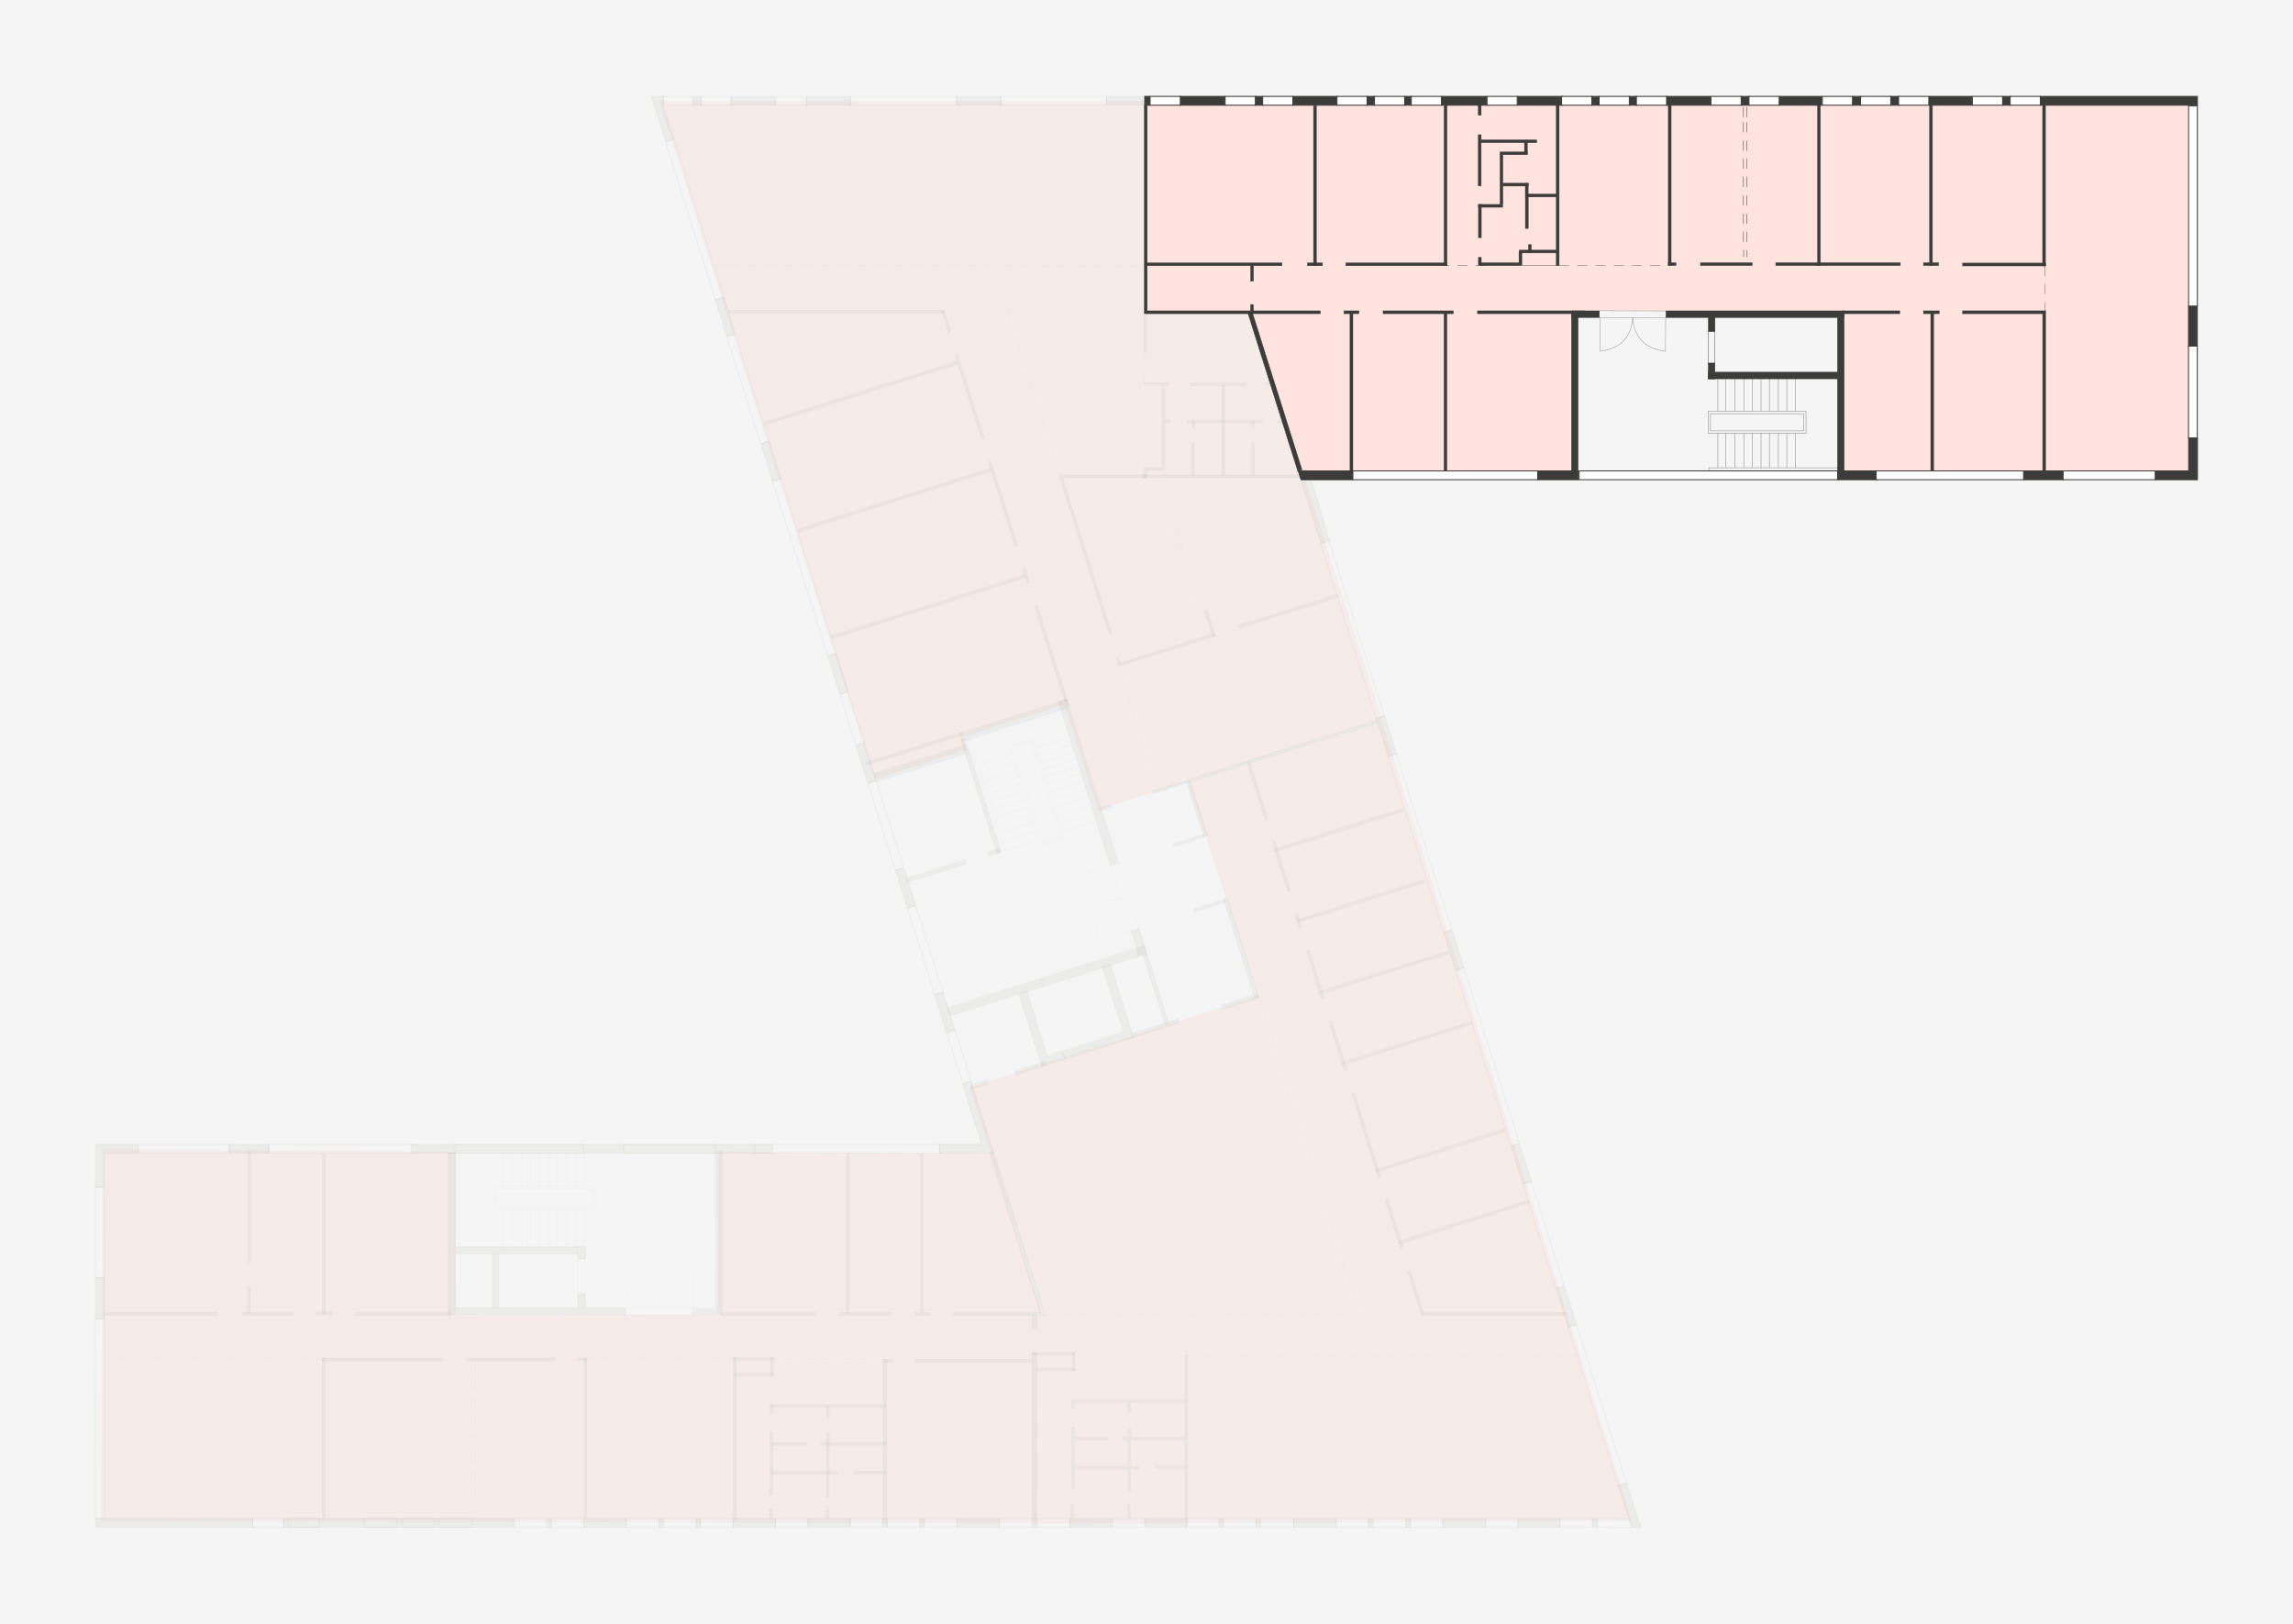 <?xml version="1.0" encoding="utf-8"?>
<!-- Generator: Adobe Illustrator 23.0.1, SVG Export Plug-In . SVG Version: 6.00 Build 0)  -->
<svg version="1.1" xmlns="http://www.w3.org/2000/svg" xmlns:xlink="http://www.w3.org/1999/xlink" x="0px" y="0px"
	 viewBox="0 0 1200 850" style="enable-background:new 0 0 1200 850;" xml:space="preserve">
<style type="text/css">
	.st0{fill:#F5F5F5;}
	.st1{fill:#FFBEB2;}
	.st2{fill:none;stroke:#9C9B9B;stroke-width:0.295;stroke-linejoin:round;stroke-miterlimit:10;}
	.st3{fill:none;stroke:#9C9B9B;stroke-width:0.325;stroke-miterlimit:10;}
	.st4{fill:none;stroke:#9C9B9B;stroke-width:0.32;stroke-miterlimit:10;}
	.st5{fill:none;stroke:#9C9B9B;stroke-width:0.321;stroke-miterlimit:10;}
	.st6{fill:none;stroke:#9C9B9B;stroke-width:0.325;stroke-linejoin:round;stroke-miterlimit:10;}
	.st7{fill:none;stroke:#9C9B9B;stroke-width:0.325;stroke-linecap:round;stroke-linejoin:round;stroke-miterlimit:10;}
	.st8{fill:#3C3C3B;stroke:#3C3C3B;stroke-width:0.2;stroke-miterlimit:10;}
	.st9{fill:none;stroke:#868686;stroke-width:0.2;stroke-linejoin:round;stroke-miterlimit:10;}
	.st10{fill:none;stroke:#868686;stroke-width:0.2;stroke-miterlimit:10;}
	.st11{fill:#3C3C3B;stroke:#6F6F6E;stroke-width:0.258;stroke-miterlimit:10;}
	.st12{fill:#3C3C3B;stroke:#3C3C3B;stroke-width:0.202;stroke-miterlimit:10;}
	.st13{fill:#3C3C3B;stroke:#3C3C3B;stroke-width:0.2;stroke-miterlimit:10;}
	.st14{fill:#3C3C3B;stroke:#3C3C3B;stroke-width:0.2;stroke-miterlimit:10;}
	.st15{fill:#3C3C3B;stroke:#3C3C3B;stroke-width:0.152;stroke-miterlimit:10;}
	.st16{fill:#3C3C3B;stroke:#3C3C3B;stroke-width:0.207;stroke-miterlimit:10;}
	.st17{fill:#3C3C3B;stroke:#3C3C3B;stroke-width:0.451;stroke-miterlimit:10;}
	.st18{fill:#3C3C3B;stroke:#3C3C3B;stroke-width:0.5;stroke-miterlimit:10;}
	.st19{fill:#3C3C3B;stroke:#3C3C3B;stroke-width:0.201;stroke-miterlimit:10;}
	.st20{fill:#3C3C3B;stroke:#3C3C3B;stroke-width:0.198;stroke-miterlimit:10;}
	.st21{fill:#3C3C3B;stroke:#3C3C3B;stroke-width:0.189;stroke-miterlimit:10;}
	.st22{fill:#3C3C3B;stroke:#3C3C3B;stroke-width:0.203;stroke-miterlimit:10;}
	.st23{fill:#3C3C3B;stroke:#3C3C3B;stroke-width:0.136;stroke-miterlimit:10;}
	.st24{fill:#FFFFFF;stroke:#3C3C3B;stroke-width:0.505;stroke-miterlimit:10;}
	.st25{fill:#FFFFFF;stroke:#3C3C3B;stroke-width:0.5;stroke-miterlimit:10;}
	.st26{fill:#FFE3DE;}
	.st27{fill:#868686;}
	.st28{fill:none;stroke:#9C9B9B;stroke-width:0.303;stroke-linejoin:round;stroke-miterlimit:10;}
	.st29{fill:none;stroke:#9C9B9B;stroke-width:0.303;stroke-miterlimit:10;}
	.st30{fill:none;stroke:#9C9B9B;stroke-width:0.303;stroke-linecap:round;stroke-linejoin:round;stroke-miterlimit:10;}
	.st31{fill:none;stroke:#3C3C3B;stroke-width:0.25;stroke-miterlimit:10;}
	.st32{fill:#3C3C3B;stroke:#3C3C3B;stroke-width:0.24;stroke-miterlimit:10;}
	.st33{fill:#3C3C3B;stroke:#3C3C3B;stroke-width:0.218;stroke-miterlimit:10;}
	.st34{fill:#3C3C3B;stroke:#3C3C3B;stroke-width:0.19;stroke-miterlimit:10;}
	.st35{fill:#3C3C3B;stroke:#3C3C3B;stroke-width:0.2;stroke-miterlimit:10;}
	.st36{fill:#3C3C3B;stroke:#3C3C3B;stroke-width:0.2;stroke-miterlimit:10;}
	.st37{fill:none;stroke:#3C3C3B;stroke-width:0.2;stroke-miterlimit:10;}
	.st38{fill:#3C3C3B;stroke:#3C3C3B;stroke-width:0.521;stroke-miterlimit:10;}
	.st39{fill:#FFFFFF;stroke:#3C3C3B;stroke-width:0.505;stroke-miterlimit:10;}
	.st40{fill:#FF7D65;}
	.st41{fill:#3C3C3B;stroke:#6F6F6E;stroke-width:0.25;stroke-miterlimit:10;}
	.st42{fill:#3C3C3B;stroke:#6F6F6E;stroke-width:0.27;stroke-miterlimit:10;}
	.st43{fill:none;stroke:#6F6F6E;stroke-width:0.258;stroke-miterlimit:10;}
	.st44{fill:#3C3C3B;stroke:#6F6F6E;stroke-width:0.266;stroke-miterlimit:10;}
	.st45{fill:#3C3C3B;stroke:#3C3C3B;stroke-width:0.215;stroke-miterlimit:10;}
	.st46{fill:#3C3C3B;stroke:#3C3C3B;stroke-width:0.209;stroke-miterlimit:10;}
	.st47{fill:#3C3C3B;stroke:#3C3C3B;stroke-width:0.213;stroke-miterlimit:10;}
	.st48{fill:#3C3C3B;stroke:#3C3C3B;stroke-width:0.505;stroke-miterlimit:10;}
	.st49{fill:#FF9986;}
	.st50{fill:none;stroke:#9C9B9B;stroke-width:0.317;stroke-miterlimit:10;}
	.st51{fill:none;stroke:#9C9B9B;stroke-width:0.317;stroke-linejoin:round;stroke-miterlimit:10;}
	.st52{fill:none;stroke:#9C9B9B;stroke-width:0.317;stroke-linecap:round;stroke-linejoin:round;stroke-miterlimit:10;}
	.st53{fill:none;}
	.st54{fill:#3C3C3B;stroke:#3C3C3B;stroke-width:0.201;stroke-miterlimit:10;}
	.st55{fill:#3C3C3B;stroke:#3C3C3B;stroke-width:0.298;stroke-miterlimit:10;}
	.st56{fill:#3C3C3B;stroke:#3C3C3B;stroke-width:0.241;stroke-miterlimit:10;}
	.st57{fill:#3C3C3B;stroke:#3C3C3B;stroke-width:0.245;stroke-miterlimit:10;}
	.st58{fill:none;stroke:#3C3C3B;stroke-width:0.281;stroke-miterlimit:10;}
	.st59{fill:#3C3C3B;stroke:#3C3C3B;stroke-width:0.498;stroke-miterlimit:10;}
	.st60{fill:#3C3C3B;stroke:#3C3C3B;stroke-width:0.578;stroke-miterlimit:10;}
	.st61{fill:#3C3C3B;stroke:#3C3C3B;stroke-width:0.459;stroke-miterlimit:10;}
	.st62{fill:#FFFFFF;stroke:#3C3C3B;stroke-width:0.5;stroke-miterlimit:10;}
	.st63{fill:#FFFFFF;stroke:#3C3C3B;stroke-width:0.525;stroke-miterlimit:10;}
	.st64{fill:#FFFFFF;stroke:#3C3C3B;stroke-width:0.572;stroke-miterlimit:10;}
	.st65{fill:#FFFFFF;stroke:#3C3C3B;stroke-width:0.557;stroke-miterlimit:10;}
	.st66{opacity:5.000000e-02;fill:#FF4623;}
	.st67{opacity:5.000000e-02;fill:#868686;}
	.st68{opacity:5.000000e-02;fill:none;stroke:#9C9B9B;stroke-width:0.303;stroke-linejoin:round;stroke-miterlimit:10;}
	.st69{opacity:5.000000e-02;fill:none;stroke:#9C9B9B;stroke-width:0.303;stroke-miterlimit:10;}
	.st70{opacity:5.000000e-02;}
	.st71{opacity:5.000000e-02;fill:none;stroke:#9C9B9B;stroke-width:0.317;stroke-miterlimit:10;}
	.st72{opacity:5.000000e-02;fill:none;stroke:#9C9B9B;stroke-width:0.317;stroke-linejoin:round;stroke-miterlimit:10;}
	
		.st73{opacity:5.000000e-02;fill:none;stroke:#9C9B9B;stroke-width:0.317;stroke-linecap:round;stroke-linejoin:round;stroke-miterlimit:10;}
	.st74{opacity:5.000000e-02;fill:none;stroke:#9C9B9B;stroke-width:0.295;stroke-linejoin:round;stroke-miterlimit:10;}
	.st75{opacity:5.000000e-02;fill:none;stroke:#9C9B9B;stroke-width:0.325;stroke-miterlimit:10;}
	.st76{opacity:5.000000e-02;fill:none;stroke:#9C9B9B;stroke-width:0.32;stroke-miterlimit:10;}
	.st77{opacity:5.000000e-02;fill:none;stroke:#9C9B9B;stroke-width:0.321;stroke-miterlimit:10;}
	.st78{opacity:5.000000e-02;fill:#3C3C3B;stroke:#3C3C3B;stroke-width:0.2;stroke-miterlimit:10;}
	.st79{opacity:5.000000e-02;fill:none;stroke:#3C3C3B;stroke-width:0.31;stroke-linejoin:round;stroke-miterlimit:10;}
	.st80{opacity:5.000000e-02;fill:none;stroke:#3C3C3B;stroke-width:0.196;stroke-miterlimit:10;}
	.st81{opacity:5.000000e-02;fill:none;stroke:#3C3C3B;stroke-width:0.2;stroke-miterlimit:10;}
	.st82{fill:none;stroke:#3C3C3B;stroke-width:0.296;stroke-linejoin:round;stroke-miterlimit:10;}
	.st83{opacity:5.000000e-02;fill:#3C3C3B;stroke:#6F6F6E;stroke-width:0.25;stroke-miterlimit:10;}
	.st84{opacity:5.000000e-02;fill:none;stroke:#3C3C3B;stroke-width:0.187;stroke-miterlimit:10;}
	.st85{fill:none;stroke:#3C3C3B;stroke-width:0.299;stroke-linejoin:round;stroke-miterlimit:10;}
	.st86{opacity:5.000000e-02;fill:none;}
	.st87{opacity:5.000000e-02;fill:#3C3C3B;stroke:#6F6F6E;stroke-width:0.258;stroke-miterlimit:10;}
	.st88{opacity:5.000000e-02;fill:none;stroke:#6F6F6E;stroke-width:0.2;stroke-miterlimit:10;}
	.st89{opacity:5.000000e-02;fill:none;stroke:#3C3C3B;stroke-width:0.25;stroke-miterlimit:10;}
	.st90{opacity:5.000000e-02;fill:#3C3C3B;stroke:#3C3C3B;stroke-width:0.202;stroke-miterlimit:10;}
	.st91{opacity:5.000000e-02;fill:#3C3C3B;stroke:#3C3C3B;stroke-width:0.2;stroke-miterlimit:10;}
	.st92{opacity:5.000000e-02;fill:#3C3C3B;stroke:#3C3C3B;stroke-width:0.2;stroke-miterlimit:10;}
	.st93{opacity:5.000000e-02;fill:#3C3C3B;stroke:#3C3C3B;stroke-width:0.209;stroke-miterlimit:10;}
	.st94{opacity:5.000000e-02;fill:#3C3C3B;stroke:#3C3C3B;stroke-width:0.152;stroke-miterlimit:10;}
	.st95{opacity:5.000000e-02;fill:#3C3C3B;stroke:#3C3C3B;stroke-width:0.5;stroke-miterlimit:10;}
	.st96{opacity:5.000000e-02;fill:#3C3C3B;stroke:#3C3C3B;stroke-width:0.24;stroke-miterlimit:10;}
	.st97{opacity:5.000000e-02;fill:#3C3C3B;stroke:#3C3C3B;stroke-width:0.218;stroke-miterlimit:10;}
	.st98{opacity:5.000000e-02;fill:#3C3C3B;stroke:#3C3C3B;stroke-width:0.19;stroke-miterlimit:10;}
	.st99{opacity:5.000000e-02;fill:#3C3C3B;stroke:#3C3C3B;stroke-width:0.2;stroke-miterlimit:10;}
	.st100{opacity:5.000000e-02;fill:#3C3C3B;stroke:#3C3C3B;stroke-width:0.201;stroke-miterlimit:10;}
	.st101{opacity:5.000000e-02;fill:#3C3C3B;stroke:#3C3C3B;stroke-width:0.201;stroke-miterlimit:10;}
	.st102{opacity:5.000000e-02;fill:#3C3C3B;stroke:#3C3C3B;stroke-width:0.198;stroke-miterlimit:10;}
	.st103{opacity:5.000000e-02;fill:#3C3C3B;stroke:#3C3C3B;stroke-width:0.136;stroke-miterlimit:10;}
	.st104{opacity:5.000000e-02;fill:#3C3C3B;stroke:#3C3C3B;stroke-width:0.451;stroke-miterlimit:10;}
	.st105{opacity:5.000000e-02;fill:#3C3C3B;stroke:#3C3C3B;stroke-width:0.189;stroke-miterlimit:10;}
	.st106{opacity:5.000000e-02;fill:#3C3C3B;stroke:#3C3C3B;stroke-width:0.203;stroke-miterlimit:10;}
	.st107{opacity:5.000000e-02;fill:#3C3C3B;stroke:#3C3C3B;stroke-width:0.241;stroke-miterlimit:10;}
	.st108{opacity:5.000000e-02;fill:#3C3C3B;stroke:#3C3C3B;stroke-width:0.2;stroke-miterlimit:10;}
	.st109{opacity:5.000000e-02;fill:#3C3C3B;stroke:#3C3C3B;stroke-width:0.245;stroke-miterlimit:10;}
	.st110{opacity:5.000000e-02;fill:none;stroke:#3C3C3B;stroke-width:0.281;stroke-miterlimit:10;}
	.st111{opacity:5.000000e-02;fill:#3C3C3B;stroke:#3C3C3B;stroke-width:0.498;stroke-miterlimit:10;}
	.st112{opacity:5.000000e-02;fill:#3C3C3B;stroke:#3C3C3B;stroke-width:0.578;stroke-miterlimit:10;}
	.st113{opacity:5.000000e-02;fill:#3C3C3B;stroke:#3C3C3B;stroke-width:0.459;stroke-miterlimit:10;}
	.st114{opacity:5.000000e-02;fill:#3C3C3B;stroke:#3C3C3B;stroke-width:0.505;stroke-miterlimit:10;}
	.st115{opacity:5.000000e-02;fill:#3C3C3B;stroke:#3C3C3B;stroke-width:0.521;stroke-miterlimit:10;}
	.st116{opacity:5.000000e-02;fill:#FFFFFF;stroke:#3C3C3B;stroke-width:0.5;stroke-miterlimit:10;}
	.st117{opacity:5.000000e-02;fill:#FFFFFF;stroke:#3C3C3B;stroke-width:0.505;stroke-miterlimit:10;}
	.st118{opacity:5.000000e-02;fill:#FFFFFF;stroke:#3C3C3B;stroke-width:0.505;stroke-miterlimit:10;}
	.st119{opacity:5.000000e-02;fill:#FFFFFF;stroke:#3C3C3B;stroke-width:0.5;stroke-miterlimit:10;}
	.st120{opacity:5.000000e-02;fill:#FFFFFF;stroke:#3C3C3B;stroke-width:0.525;stroke-miterlimit:10;}
	.st121{opacity:5.000000e-02;fill:#FFFFFF;stroke:#3C3C3B;stroke-width:0.572;stroke-miterlimit:10;}
	.st122{opacity:5.000000e-02;fill:#FFFFFF;stroke:#3C3C3B;stroke-width:0.557;stroke-miterlimit:10;}
	.st123{fill:none;stroke:#3C3C3B;stroke-width:0.31;stroke-linejoin:round;stroke-miterlimit:10;}
	.st124{fill:none;stroke:#3C3C3B;stroke-width:0.196;stroke-miterlimit:10;}
	.st125{fill:none;stroke:#3C3C3B;stroke-width:0.187;stroke-miterlimit:10;}
	.st126{fill:none;stroke:#6F6F6E;stroke-width:0.2;stroke-miterlimit:10;}
	.st127{opacity:5.000000e-02;fill:#F5F5F5;}
	.st128{opacity:5.000000e-02;fill:none;stroke:#868686;stroke-width:0.2;stroke-linejoin:round;stroke-miterlimit:10;}
	.st129{opacity:5.000000e-02;fill:none;stroke:#868686;stroke-width:0.2;stroke-miterlimit:10;}
	.st130{opacity:5.000000e-02;fill:#3C3C3B;stroke:#6F6F6E;stroke-width:0.27;stroke-miterlimit:10;}
	.st131{opacity:5.000000e-02;fill:none;stroke:#6F6F6E;stroke-width:0.258;stroke-miterlimit:10;}
	.st132{opacity:5.000000e-02;fill:#3C3C3B;stroke:#6F6F6E;stroke-width:0.266;stroke-miterlimit:10;}
	.st133{opacity:5.000000e-02;fill:#3C3C3B;stroke:#3C3C3B;stroke-width:0.215;stroke-miterlimit:10;}
	.st134{opacity:5.000000e-02;fill:#3C3C3B;stroke:#3C3C3B;stroke-width:0.213;stroke-miterlimit:10;}
	.st135{opacity:5.000000e-02;fill:#3C3C3B;stroke:#3C3C3B;stroke-width:0.207;stroke-miterlimit:10;}
	.st136{opacity:5.000000e-02;fill:#3C3C3B;stroke:#3C3C3B;stroke-width:0.298;stroke-miterlimit:10;}
	.st137{fill:#3C3C3B;}
</style>
<g id="Background">
	<rect class="st0" width="1200" height="850"/>
</g>
<g id="Ebene_1">
	<polygon class="st127" points="344.9,52.9 1146.3,53.8 1146.3,248.9 683.1,250.1 854,795.6 52.8,796.3 54.1,601.3 515.5,601.3 	"/>
	<polygon class="st66" points="599,54.1 1146.3,53.8 1146.3,248.9 963.3,248.6 963.3,162.7 824,162.7 824,248.9 681,248.9 
		653.7,163.5 599.2,163.4 	"/>
	<polygon class="st66" points="344.9,52.9 599.6,52.9 599.2,163.4 654.8,163.4 723.4,376.8 574.6,424 557.1,368.8 503.7,385.7 
		505.7,392.5 457.5,407.9 	"/>
	<polygon class="st66" points="622.6,409.1 723.1,377.3 854,796.1 541.3,797.8 541.4,689 546.5,687.6 507.2,569.1 658.4,521.4 
		621.9,410 	"/>
	<polygon class="st66" points="54.1,601.3 238.4,602.8 238.5,688.5 375.6,688.1 376.3,602.8 519.2,603.6 545.1,687 541.4,688.5 
		541.9,797.4 52.8,796.3 	"/>
	
		<rect x="928" y="211.3" transform="matrix(6.123234e-17 -1 1 6.123234e-17 682.991 1174.538)" class="st68" width="1.6" height="69"/>
	<line class="st69" x1="898.9" y1="215.3" x2="898.9" y2="198.4"/>
	<line class="st69" x1="903.1" y1="215.3" x2="903.1" y2="198.4"/>
	<line class="st69" x1="907.9" y1="215.3" x2="907.9" y2="198.4"/>
	<line class="st69" x1="912.5" y1="215.3" x2="912.5" y2="198.4"/>
	<line class="st69" x1="917" y1="215.3" x2="917" y2="198.4"/>
	<line class="st69" x1="921.6" y1="215.3" x2="921.6" y2="198.4"/>
	<line class="st69" x1="925.9" y1="215.3" x2="925.9" y2="198.4"/>
	<line class="st69" x1="930.7" y1="215.3" x2="930.7" y2="198.4"/>
	<line class="st69" x1="935" y1="215.3" x2="935" y2="198.4"/>
	<line class="st69" x1="939.6" y1="215.3" x2="939.6" y2="198.4"/>
	<line class="st69" x1="898.9" y1="245" x2="898.9" y2="226.9"/>
	<line class="st69" x1="903.1" y1="245" x2="903.1" y2="226.9"/>
	<line class="st69" x1="907.9" y1="245" x2="907.9" y2="226.9"/>
	<line class="st69" x1="912.5" y1="245" x2="912.5" y2="226.9"/>
	<line class="st69" x1="917" y1="245" x2="917" y2="226.9"/>
	<line class="st69" x1="921.6" y1="245" x2="921.6" y2="226.9"/>
	<line class="st69" x1="925.9" y1="245" x2="925.9" y2="226.9"/>
	<line class="st69" x1="930.7" y1="245" x2="930.7" y2="226.9"/>
	<line class="st69" x1="935" y1="245" x2="935" y2="226.9"/>
	<line class="st69" x1="939.6" y1="245" x2="939.6" y2="226.9"/>
	<g class="st70">
		
			<rect x="914.9" y="196.8" transform="matrix(6.123234e-17 -1 1 6.123234e-17 698.287 1140.532)" class="st28" width="9" height="48.7"/>
		
			<rect x="913.7" y="195.5" transform="matrix(6.123234e-17 -1 1 6.123234e-17 698.412 1140.6)" class="st30" width="11.6" height="51.2"/>
	</g>
	<line class="st71" x1="263.4" y1="620.9" x2="263.4" y2="603.2"/>
	<line class="st71" x1="267.8" y1="620.9" x2="267.8" y2="603.2"/>
	<line class="st71" x1="272.8" y1="620.9" x2="272.8" y2="603.2"/>
	<line class="st71" x1="277.7" y1="620.9" x2="277.7" y2="603.2"/>
	<line class="st71" x1="282.3" y1="620.9" x2="282.3" y2="603.2"/>
	<line class="st71" x1="287.1" y1="620.9" x2="287.1" y2="603.2"/>
	<line class="st71" x1="291.7" y1="620.9" x2="291.7" y2="603.2"/>
	<line class="st71" x1="296.6" y1="620.9" x2="296.6" y2="603.2"/>
	<line class="st71" x1="301.1" y1="620.9" x2="301.1" y2="603.2"/>
	<line class="st71" x1="305.9" y1="620.9" x2="305.9" y2="603.2"/>
	<line class="st71" x1="263.4" y1="651.9" x2="263.4" y2="633"/>
	<line class="st71" x1="267.8" y1="651.9" x2="267.8" y2="633"/>
	<line class="st71" x1="272.8" y1="651.9" x2="272.8" y2="633"/>
	<line class="st71" x1="277.7" y1="651.9" x2="277.7" y2="633"/>
	<line class="st71" x1="282.3" y1="651.9" x2="282.3" y2="633"/>
	<line class="st71" x1="287.1" y1="651.9" x2="287.1" y2="633"/>
	<line class="st71" x1="291.7" y1="651.9" x2="291.7" y2="633"/>
	<line class="st71" x1="296.6" y1="651.9" x2="296.6" y2="633"/>
	<line class="st71" x1="301.1" y1="651.9" x2="301.1" y2="633"/>
	<line class="st71" x1="305.9" y1="651.9" x2="305.9" y2="633"/>
	
		<rect x="280.2" y="601.5" transform="matrix(6.123234e-17 -1 1 6.123234e-17 -342.098 911.837)" class="st72" width="9.4" height="50.9"/>
	
		<rect x="278.9" y="600.2" transform="matrix(6.123234e-17 -1 1 6.123234e-17 -341.967 911.908)" class="st73" width="12.2" height="53.5"/>
	
		<rect x="514.9" y="385.7" transform="matrix(0.955 -0.297 0.297 0.955 -100.252 171.729)" class="st74" width="1.7" height="61"/>
	<line class="st75" x1="544.1" y1="399.3" x2="562.7" y2="393.5"/>
	<line class="st75" x1="545.4" y1="402.8" x2="563.7" y2="397.2"/>
	<line class="st75" x1="546.5" y1="406.7" x2="564.7" y2="401"/>
	<line class="st75" x1="542" y1="391.5" x2="560.3" y2="385.8"/>
	<line class="st75" x1="543.1" y1="395.3" x2="561.3" y2="389.7"/>
	<line class="st75" x1="511.8" y1="400.5" x2="530" y2="394.9"/>
	<line class="st75" x1="512.9" y1="404.4" x2="531.1" y2="398.7"/>
	<line class="st75" x1="547.9" y1="410.4" x2="566.3" y2="404.7"/>
	<line class="st75" x1="548.9" y1="414.5" x2="567.4" y2="408.7"/>
	<line class="st75" x1="550.5" y1="418.6" x2="568.6" y2="412.9"/>
	<line class="st75" x1="551.3" y1="422.7" x2="570.3" y2="416.8"/>
	<line class="st75" x1="553.1" y1="426.7" x2="570.9" y2="421.2"/>
	<line class="st75" x1="554.4" y1="431.2" x2="573" y2="425.4"/>
	<line class="st75" x1="555.5" y1="435.4" x2="574" y2="429.6"/>
	<line class="st76" x1="514.3" y1="408.5" x2="532.3" y2="402.9"/>
	<line class="st76" x1="515.3" y1="412.2" x2="533.2" y2="406.6"/>
	<line class="st76" x1="516.3" y1="415.8" x2="534.3" y2="410.2"/>
	<line class="st76" x1="517.8" y1="419.7" x2="535.8" y2="414.2"/>
	<line class="st76" x1="519.3" y1="423.7" x2="537.3" y2="418.1"/>
	<line class="st75" x1="520.4" y1="427.9" x2="538.2" y2="422.4"/>
	<line class="st77" x1="521.5" y1="431.9" x2="539.6" y2="426.3"/>
	<line class="st77" x1="522.8" y1="436.1" x2="540.9" y2="430.5"/>
	<line class="st77" x1="524.2" y1="440.5" x2="542.3" y2="434.9"/>
	<line class="st77" x1="525.7" y1="445.2" x2="543.7" y2="439.6"/>
	<g class="st70">
		
			<rect x="537.7" y="388.6" transform="matrix(0.955 -0.297 0.297 0.955 -98.587 179.581)" class="st6" width="9.6" height="52.1"/>
		
			<rect x="536.3" y="387.4" transform="matrix(0.955 -0.297 0.297 0.955 -98.611 179.603)" class="st7" width="12.4" height="54.8"/>
	</g>
	
		<rect x="544.3" y="508.3" transform="matrix(0.954 -0.301 0.301 0.954 -127.767 191.044)" class="st78" width="24.8" height="4.6"/>
	
		<rect x="625.8" y="325.3" transform="matrix(0.301 0.954 -0.954 0.301 753.707 -375.803)" class="st78" width="14.6" height="1.5"/>
	
		<rect x="613.6" y="439.2" transform="matrix(0.954 -0.301 0.301 0.954 -103.492 207.409)" class="st78" width="16.9" height="1.5"/>
	
		<rect x="624.3" y="473.3" transform="matrix(0.954 -0.301 0.301 0.954 -113.247 212.22)" class="st78" width="16.9" height="1.5"/>
	<path class="st128" d="M581.1,453.1l-17.6,5.7c5.3,11.1,13.4,13.9,23.1,11.5"/>
	<path class="st128" d="M592.2,487.4l-17.6,5.7c-2.2-12.1,2.8-19.1,12.1-22.9"/>
	<line class="st78" x1="796.3" y1="139" x2="814.4" y2="139"/>
	
		<rect x="570.3" y="467.2" transform="matrix(0.301 0.954 -0.954 0.301 859.42 -233.006)" class="st129" width="36.6" height="4.6"/>
	
		<rect x="836.9" y="162.8" transform="matrix(1 2.638582e-03 -2.638582e-03 1 0.437 -2.254)" class="st129" width="35" height="3.5"/>
	<g class="st70">
		<path class="st9" d="M837.1,166.2l0.1,17.7c11.7-1.6,16.5-8.2,17.2-17.7"/>
		<path class="st9" d="M871.6,166.2l-0.1,17.7c-11.7-1.6-16.5-8.2-17.2-17.7"/>
	</g>
	
		<rect x="123.4" y="679.4" transform="matrix(-1.836970e-16 1 -1 -1.836970e-16 810.427 549.86)" class="st78" width="13.8" height="1.5"/>
	
		<rect x="165.2" y="686.7" transform="matrix(-1 -1.224647e-16 1.224647e-16 -1 338.904 1374.757)" class="st78" width="8.5" height="1.5"/>
	<line class="st83" x1="314.2" y1="711" x2="319.5" y2="711"/>
	<line class="st83" x1="306.2" y1="711" x2="311.6" y2="711"/>
	<line class="st83" x1="323.8" y1="711" x2="329.2" y2="711"/>
	<line class="st83" x1="333.2" y1="711" x2="338.5" y2="711"/>
	<line class="st83" x1="342.8" y1="711" x2="348.1" y2="711"/>
	<line class="st83" x1="352.5" y1="711" x2="357.9" y2="711"/>
	<line class="st83" x1="362.1" y1="711" x2="367.4" y2="711"/>
	<line class="st83" x1="371.5" y1="711" x2="376.9" y2="711"/>
	<line class="st83" x1="381.1" y1="710.8" x2="384.8" y2="710.8"/>
	<line class="st83" x1="411.6" y1="711.7" x2="417" y2="711.7"/>
	<line class="st83" x1="403.7" y1="711.7" x2="409" y2="711.7"/>
	<line class="st83" x1="421.3" y1="711.7" x2="426.6" y2="711.7"/>
	<line class="st83" x1="430.6" y1="711.7" x2="436" y2="711.7"/>
	<line class="st83" x1="440.2" y1="711.7" x2="445.6" y2="711.7"/>
	<line class="st83" x1="450" y1="711.7" x2="455.3" y2="711.7"/>
	<line class="st83" x1="411.6" y1="713.1" x2="417" y2="713.1"/>
	<line class="st83" x1="403.7" y1="713.1" x2="409" y2="713.1"/>
	<line class="st83" x1="421.3" y1="713.1" x2="426.6" y2="713.1"/>
	<line class="st83" x1="430.6" y1="713.1" x2="436" y2="713.1"/>
	<line class="st83" x1="440.2" y1="713.1" x2="445.6" y2="713.1"/>
	<line class="st83" x1="450" y1="713.1" x2="455.3" y2="713.1"/>
	<line class="st83" x1="458.4" y1="711.7" x2="463.8" y2="711.7"/>
	<line class="st83" x1="458.4" y1="713.1" x2="463.8" y2="713.1"/>
	<line class="st83" x1="248.7" y1="722" x2="248.7" y2="727.3"/>
	<line class="st83" x1="248.7" y1="714" x2="248.7" y2="719.4"/>
	<line class="st83" x1="248.7" y1="731.6" x2="248.7" y2="737"/>
	<line class="st83" x1="248.7" y1="741" x2="248.7" y2="746.3"/>
	<line class="st83" x1="248.7" y1="750.6" x2="248.7" y2="755.9"/>
	<line class="st83" x1="248.7" y1="760.3" x2="248.7" y2="765.7"/>
	<line class="st83" x1="248.7" y1="769.9" x2="248.7" y2="775.2"/>
	<line class="st83" x1="248.7" y1="779.3" x2="248.7" y2="784.6"/>
	<line class="st83" x1="248.8" y1="788.9" x2="248.8" y2="792.6"/>
	<line class="st83" x1="246.9" y1="721.9" x2="246.9" y2="727.3"/>
	<line class="st83" x1="246.9" y1="714" x2="246.9" y2="719.3"/>
	<line class="st83" x1="246.9" y1="731.6" x2="246.9" y2="736.9"/>
	<line class="st83" x1="246.9" y1="740.9" x2="246.9" y2="746.3"/>
	<line class="st83" x1="246.9" y1="750.5" x2="246.9" y2="755.9"/>
	<line class="st83" x1="246.9" y1="760.3" x2="246.9" y2="765.6"/>
	<line class="st83" x1="246.9" y1="769.8" x2="246.9" y2="775.2"/>
	<line class="st83" x1="246.9" y1="779.3" x2="246.9" y2="784.6"/>
	<line class="st83" x1="247" y1="788.9" x2="247" y2="792.6"/>
	<rect x="327.4" y="684.3" class="st129" width="35.3" height="4.1"/>
	<g class="st70">
		<path class="st9" d="M362.7,684.4l-0.1-17.9c-11.8,1.6-16.7,8.3-17.4,17.9"/>
		<path class="st9" d="M327.8,684.4l0.1-17.9c11.8,1.6,16.7,8.3,17.4,17.9"/>
	</g>
	<rect x="238.2" y="656.2" class="st86" width="63.9" height="29.3"/>
	<line class="st87" x1="584.6" y1="345.9" x2="586.2" y2="351"/>
	<line class="st87" x1="587.5" y1="355.1" x2="589.1" y2="360.2"/>
	<line class="st87" x1="590.4" y1="364.3" x2="592" y2="369.4"/>
	<line class="st87" x1="593.2" y1="373.3" x2="594.8" y2="378.3"/>
	<line class="st87" x1="596.1" y1="382.4" x2="597.7" y2="387.5"/>
	<line class="st87" x1="599" y1="391.4" x2="600.6" y2="396.5"/>
	<line class="st87" x1="601.9" y1="400.6" x2="603.5" y2="405.7"/>
	<line class="st87" x1="604.7" y1="409.7" x2="606.3" y2="414.8"/>
	<line class="st83" x1="609.3" y1="256.9" x2="610.9" y2="262"/>
	<line class="st83" x1="606.9" y1="249.3" x2="608.5" y2="254.4"/>
	<line class="st83" x1="612.2" y1="266.1" x2="613.8" y2="271.2"/>
	<line class="st83" x1="615" y1="275" x2="616.7" y2="280.1"/>
	<line class="st83" x1="618" y1="284.2" x2="619.6" y2="289.3"/>
	<line class="st83" x1="620.9" y1="293.5" x2="622.5" y2="298.5"/>
	<line class="st83" x1="623.8" y1="302.6" x2="625.4" y2="307.7"/>
	<line class="st83" x1="626.7" y1="311.6" x2="628.3" y2="316.6"/>
	<line class="st83" x1="629.7" y1="320.7" x2="630.8" y2="324.2"/>
	<line class="st83" x1="607.5" y1="257.4" x2="609.2" y2="262.5"/>
	<line class="st83" x1="605.1" y1="249.8" x2="606.8" y2="254.9"/>
	<line class="st83" x1="610.5" y1="266.6" x2="612.1" y2="271.7"/>
	<line class="st83" x1="613.3" y1="275.5" x2="614.9" y2="280.6"/>
	<line class="st83" x1="616.2" y1="284.7" x2="617.8" y2="289.8"/>
	<line class="st83" x1="619.2" y1="294" x2="620.8" y2="299.1"/>
	<line class="st83" x1="622.1" y1="303.1" x2="623.7" y2="308.2"/>
	<line class="st83" x1="624.9" y1="312.1" x2="626.5" y2="317.2"/>
	<line class="st83" x1="627.9" y1="321.2" x2="629.1" y2="324.7"/>
	<line class="st130" x1="632" y1="328" x2="633.3" y2="332.1"/>
	<line class="st130" x1="630.2" y1="328.5" x2="631.5" y2="332.6"/>
	<line class="st87" x1="51.5" y1="711" x2="56.8" y2="711"/>
	<line class="st87" x1="61.2" y1="711" x2="66.5" y2="711"/>
	<line class="st87" x1="70.5" y1="711" x2="75.8" y2="711"/>
	<line class="st87" x1="80.1" y1="711" x2="85.4" y2="711"/>
	<line class="st87" x1="89.8" y1="711" x2="95.2" y2="711"/>
	<line class="st87" x1="99.4" y1="711" x2="104.7" y2="711"/>
	<line class="st87" x1="108.8" y1="711" x2="114.2" y2="711"/>
	<line class="st87" x1="118.4" y1="711" x2="123.8" y2="711"/>
	<line class="st87" x1="127.9" y1="711" x2="133.2" y2="711"/>
	<line class="st87" x1="137.5" y1="711" x2="142.9" y2="711"/>
	<line class="st87" x1="147" y1="711" x2="152.3" y2="711"/>
	<line class="st87" x1="156.6" y1="711" x2="161.9" y2="711"/>
	<line class="st87" x1="166.4" y1="711" x2="171.7" y2="711"/>
	<line class="st87" x1="619.5" y1="709.6" x2="624.9" y2="709.6"/>
	<line class="st87" x1="629" y1="709.6" x2="634.4" y2="709.6"/>
	<line class="st87" x1="638.7" y1="709.6" x2="644" y2="709.6"/>
	<line class="st87" x1="648.1" y1="709.6" x2="653.5" y2="709.6"/>
	<line class="st87" x1="657.7" y1="709.6" x2="663" y2="709.6"/>
	<line class="st87" x1="667.3" y1="709.6" x2="672.7" y2="709.6"/>
	<line class="st87" x1="676.9" y1="709.6" x2="682.2" y2="709.6"/>
	<line class="st87" x1="686.2" y1="709.6" x2="691.6" y2="709.6"/>
	<line class="st87" x1="695.8" y1="709.6" x2="701.1" y2="709.6"/>
	<line class="st87" x1="706.5" y1="709.6" x2="711.9" y2="709.6"/>
	<line class="st87" x1="716" y1="709.6" x2="721.3" y2="709.6"/>
	<line class="st87" x1="725.5" y1="709.6" x2="730.9" y2="709.6"/>
	<line class="st87" x1="735" y1="709.6" x2="740.4" y2="709.6"/>
	<line class="st87" x1="744.7" y1="709.6" x2="750" y2="709.6"/>
	<line class="st87" x1="754.1" y1="709.6" x2="759.5" y2="709.6"/>
	<line class="st87" x1="763.7" y1="709.6" x2="769" y2="709.6"/>
	<line class="st87" x1="773.3" y1="709.6" x2="778.7" y2="709.6"/>
	<line class="st87" x1="782.9" y1="709.6" x2="788.2" y2="709.6"/>
	<line class="st87" x1="792.2" y1="709.6" x2="797.6" y2="709.6"/>
	<line class="st87" x1="801.8" y1="709.6" x2="807.1" y2="709.6"/>
	<line class="st87" x1="812.1" y1="709.9" x2="817.4" y2="709.9"/>
	<line class="st87" x1="821.6" y1="709.9" x2="827" y2="709.9"/>
	<line class="st87" x1="815.7" y1="139" x2="821.1" y2="139"/>
	<line class="st87" x1="825.3" y1="139" x2="830.6" y2="139"/>
	<line class="st87" x1="834.9" y1="139" x2="840.3" y2="139"/>
	<line class="st87" x1="844.5" y1="139" x2="849.8" y2="139"/>
	<line class="st87" x1="753" y1="139" x2="758.3" y2="139"/>
	<line class="st87" x1="762.6" y1="139" x2="767.9" y2="139"/>
	<line class="st87" x1="772.2" y1="139" x2="777.5" y2="139"/>
	<line class="st87" x1="753" y1="137.6" x2="758.3" y2="137.6"/>
	<line class="st87" x1="762.6" y1="137.6" x2="768" y2="137.6"/>
	<line class="st87" x1="772.2" y1="137.6" x2="777.5" y2="137.6"/>
	<line class="st87" x1="853.8" y1="139" x2="859.2" y2="139"/>
	<line class="st87" x1="863.4" y1="139" x2="868.7" y2="139"/>
	<line class="st87" x1="381.3" y1="139.1" x2="386.7" y2="139.1"/>
	<line class="st87" x1="373.4" y1="139.1" x2="378.7" y2="139.1"/>
	<line class="st87" x1="391" y1="139.1" x2="396.4" y2="139.1"/>
	<line class="st87" x1="400.4" y1="139.1" x2="405.7" y2="139.1"/>
	<line class="st87" x1="410" y1="139.1" x2="415.3" y2="139.1"/>
	<line class="st87" x1="419.7" y1="139.1" x2="425" y2="139.1"/>
	<line class="st87" x1="429.3" y1="139.1" x2="434.6" y2="139.1"/>
	<line class="st87" x1="438.7" y1="139.1" x2="444" y2="139.1"/>
	<line class="st87" x1="448.3" y1="139.1" x2="453.6" y2="139.1"/>
	<line class="st87" x1="457.8" y1="139.1" x2="463.1" y2="139.1"/>
	<line class="st87" x1="467.4" y1="139.1" x2="472.7" y2="139.1"/>
	<line class="st87" x1="476.9" y1="139.1" x2="482.2" y2="139.1"/>
	<line class="st87" x1="486.4" y1="139.1" x2="491.8" y2="139.1"/>
	<line class="st87" x1="496.1" y1="139.1" x2="501.4" y2="139.1"/>
	<line class="st87" x1="505.6" y1="139.1" x2="511" y2="139.1"/>
	<line class="st87" x1="515" y1="139.1" x2="520.3" y2="139.1"/>
	<line class="st87" x1="524.5" y1="139.1" x2="529.9" y2="139.1"/>
	<line class="st87" x1="534.2" y1="139.3" x2="539.6" y2="139.3"/>
	<line class="st87" x1="543.7" y1="139.3" x2="549" y2="139.3"/>
	<line class="st87" x1="553.3" y1="139.3" x2="558.6" y2="139.3"/>
	<line class="st87" x1="562.9" y1="139.3" x2="568.2" y2="139.3"/>
	<line class="st87" x1="572.4" y1="139.3" x2="577.8" y2="139.3"/>
	<line class="st87" x1="581.8" y1="139.3" x2="587.1" y2="139.3"/>
	<line class="st87" x1="591.3" y1="139.3" x2="596.7" y2="139.3"/>
	<line class="st87" x1="1070.3" y1="129.7" x2="1070.3" y2="135.1"/>
	<line class="st87" x1="1070.3" y1="139.3" x2="1070.3" y2="144.6"/>
	<line class="st87" x1="1070.3" y1="148.6" x2="1070.3" y2="154"/>
	<line class="st87" x1="1070.3" y1="158.2" x2="1070.3" y2="163.5"/>
	<polyline class="st131" points="528.8,167.6 527.2,162.5 531.4,162.5 	"/>
	<line class="st87" x1="530" y1="171.5" x2="531.6" y2="176.6"/>
	<line class="st87" x1="532.9" y1="180.7" x2="534.5" y2="185.8"/>
	<line class="st87" x1="535.7" y1="189.7" x2="537.3" y2="194.8"/>
	<line class="st87" x1="538.6" y1="198.9" x2="540.3" y2="204"/>
	<line class="st87" x1="541.5" y1="207.9" x2="543.1" y2="213"/>
	<line class="st87" x1="544.4" y1="217" x2="546" y2="222.1"/>
	<line class="st87" x1="547.3" y1="226.2" x2="548.9" y2="231.3"/>
	<line class="st87" x1="550.2" y1="235.3" x2="551.8" y2="240.4"/>
	<line class="st87" x1="553" y1="244.2" x2="554.6" y2="249.3"/>
	<line class="st87" x1="544.1" y1="162.4" x2="549.4" y2="162.4"/>
	<line class="st87" x1="536.1" y1="162.4" x2="541.5" y2="162.4"/>
	<line class="st87" x1="553.7" y1="162.4" x2="559.1" y2="162.4"/>
	<line class="st87" x1="563.1" y1="162.4" x2="568.4" y2="162.4"/>
	<line class="st87" x1="572.7" y1="162.4" x2="578" y2="162.4"/>
	<line class="st87" x1="582.4" y1="162.4" x2="587.8" y2="162.4"/>
	<line class="st87" x1="592" y1="162.4" x2="597.3" y2="162.4"/>
	<line class="st132" x1="598.7" y1="184.5" x2="598.7" y2="190.1"/>
	<line class="st132" x1="598.7" y1="194.6" x2="598.7" y2="200.3"/>
	<line class="st132" x1="600" y1="184.5" x2="600" y2="190.1"/>
	<line class="st132" x1="600" y1="194.6" x2="600" y2="200.3"/>
	<line class="st87" x1="554.4" y1="688.3" x2="559.7" y2="688.3"/>
	<line class="st87" x1="546.4" y1="688.3" x2="551.8" y2="688.3"/>
	<line class="st87" x1="564.1" y1="688.3" x2="569.4" y2="688.3"/>
	<line class="st87" x1="573.4" y1="688.3" x2="578.8" y2="688.3"/>
	<line class="st87" x1="583" y1="688.3" x2="588.4" y2="688.3"/>
	<line class="st87" x1="592.7" y1="688.3" x2="598.1" y2="688.3"/>
	<line class="st87" x1="602.3" y1="688.3" x2="607.6" y2="688.3"/>
	<line class="st87" x1="611.7" y1="688.3" x2="617.1" y2="688.3"/>
	<line class="st87" x1="621.3" y1="688.3" x2="626.7" y2="688.3"/>
	<line class="st87" x1="630.8" y1="688.3" x2="636.1" y2="688.3"/>
	<line class="st87" x1="640.4" y1="688.3" x2="645.8" y2="688.3"/>
	<line class="st87" x1="649.9" y1="688.3" x2="655.3" y2="688.3"/>
	<line class="st87" x1="659.5" y1="688.3" x2="664.8" y2="688.3"/>
	<line class="st87" x1="669.1" y1="688.3" x2="674.4" y2="688.3"/>
	<line class="st87" x1="678.7" y1="688.3" x2="684" y2="688.3"/>
	<line class="st87" x1="688" y1="688.3" x2="693.3" y2="688.3"/>
	<line class="st87" x1="697.6" y1="688.3" x2="702.9" y2="688.3"/>
	<line class="st87" x1="659" y1="522" x2="660.6" y2="527.1"/>
	<line class="st87" x1="661.9" y1="531.3" x2="663.5" y2="536.3"/>
	<line class="st87" x1="664.7" y1="540.2" x2="666.3" y2="545.3"/>
	<line class="st87" x1="667.6" y1="549.3" x2="669.2" y2="554.4"/>
	<line class="st87" x1="670.5" y1="558.6" x2="672.1" y2="563.7"/>
	<line class="st87" x1="673.4" y1="567.7" x2="675" y2="572.8"/>
	<line class="st87" x1="676.2" y1="576.7" x2="677.8" y2="581.8"/>
	<line class="st87" x1="679.1" y1="585.9" x2="680.7" y2="590.9"/>
	<line class="st87" x1="682" y1="594.9" x2="683.6" y2="600"/>
	<line class="st87" x1="684.9" y1="604.1" x2="686.5" y2="609.2"/>
	<line class="st87" x1="687.7" y1="613.1" x2="689.3" y2="618.2"/>
	<line class="st87" x1="690.6" y1="622.2" x2="692.2" y2="627.3"/>
	<line class="st87" x1="693.5" y1="631.4" x2="695.1" y2="636.5"/>
	<line class="st87" x1="696.4" y1="640.5" x2="698" y2="645.6"/>
	<line class="st87" x1="699.2" y1="649.4" x2="700.8" y2="654.5"/>
	<line class="st87" x1="702.1" y1="658.5" x2="703.7" y2="663.6"/>
	<line class="st87" x1="704.7" y1="666.9" x2="706.3" y2="672"/>
	<line class="st87" x1="707.6" y1="676" x2="709.2" y2="681.1"/>
	<polyline class="st131" points="707.4,688.3 711.4,688.3 710.6,685 	"/>
	<line class="st89" x1="914.1" y1="64" x2="914.1" y2="69.3"/>
	<line class="st89" x1="914.1" y1="56" x2="914.1" y2="61.4"/>
	<line class="st89" x1="914.1" y1="73.6" x2="914.1" y2="79"/>
	<line class="st89" x1="914.1" y1="83" x2="914.1" y2="88.3"/>
	<line class="st89" x1="914.1" y1="92.6" x2="914.1" y2="97.9"/>
	<line class="st89" x1="914.1" y1="102.3" x2="914.1" y2="107.7"/>
	<line class="st89" x1="914.1" y1="111.9" x2="914.1" y2="117.2"/>
	<line class="st89" x1="914.1" y1="121.3" x2="914.1" y2="126.6"/>
	<line class="st89" x1="914.2" y1="130.9" x2="914.2" y2="134.6"/>
	<line class="st89" x1="912.3" y1="63.9" x2="912.3" y2="69.3"/>
	<line class="st89" x1="912.3" y1="56" x2="912.3" y2="61.3"/>
	<line class="st89" x1="912.3" y1="73.6" x2="912.3" y2="78.9"/>
	<line class="st89" x1="912.3" y1="82.9" x2="912.3" y2="88.3"/>
	<line class="st89" x1="912.3" y1="92.5" x2="912.3" y2="97.9"/>
	<line class="st89" x1="912.3" y1="102.3" x2="912.3" y2="107.6"/>
	<line class="st89" x1="912.3" y1="111.8" x2="912.3" y2="117.2"/>
	<line class="st89" x1="912.3" y1="121.3" x2="912.3" y2="126.6"/>
	<line class="st89" x1="912.4" y1="130.9" x2="912.4" y2="134.6"/>
	
		<rect x="798.6" y="129.3" transform="matrix(6.123234e-17 -1 1 6.123234e-17 670.532 930.533)" class="st78" width="3.8" height="1.5"/>
	
		<rect x="622.9" y="221.5" transform="matrix(6.123234e-17 -1 1 6.123234e-17 402.178 846.674)" class="st78" width="3.1" height="1.5"/>
	
		<rect x="654.3" y="221.5" transform="matrix(6.123234e-17 -1 1 6.123234e-17 433.53 878.026)" class="st78" width="3.1" height="1.5"/>
	
		<rect x="616.6" y="224.4" transform="matrix(6.123234e-17 -1 1 6.123234e-17 415.061 865.279)" class="st78" width="47.1" height="1.5"/>
	
		<rect x="615.8" y="239.8" transform="matrix(6.123234e-17 -1 1 6.123234e-17 383.695 864.842)" class="st78" width="17" height="1.5"/>
	
		<rect x="647.2" y="239.8" transform="matrix(6.123234e-17 -1 1 6.123234e-17 415.103 896.25)" class="st78" width="17" height="1.5"/>
	<rect x="621.3" y="219.9" class="st133" width="39.4" height="1.5"/>
	<rect x="609.4" y="219.8" class="st78" width="2.8" height="1.5"/>
	<rect x="662.3" y="200.3" class="st78" width="2.8" height="1.5"/>
	<rect x="669" y="219.9" class="st78" width="2.8" height="1.5"/>
	<rect x="622.9" y="200.4" class="st78" width="29.3" height="1.5"/>
	<rect x="597.7" y="248.6" class="st78" width="85.4" height="1.5"/>
	
		<rect x="494.8" y="519.7" transform="matrix(0.954 -0.301 0.301 0.954 -132.886 180.664)" class="st90" width="51.2" height="4.6"/>
	<polygon class="st78" points="557.3,554.5 555.9,550.1 548.1,552.6 537.4,518.6 533,519.9 545.1,558.4 549.5,557 549.5,556.9 	"/>
	<polygon class="st78" points="557.3,554.5 555.9,550.2 587.7,540.1 576.7,506.1 581.1,504.7 593.4,543.1 589.1,544.5 589,544.4 	
		"/>
	
		<rect x="567.8" y="499.7" transform="matrix(0.954 -0.301 0.301 0.954 -123.938 198.809)" class="st90" width="32.1" height="4.6"/>
	
		<rect x="524.6" y="407.3" transform="matrix(-0.301 -0.954 0.954 -0.301 350.32 1076.18)" class="st91" width="90.1" height="4.6"/>
	
		<rect x="589.1" y="490.9" transform="matrix(-0.301 -0.954 0.954 -0.301 304.881 1210.037)" class="st78" width="13.9" height="4.6"/>
	
		<rect x="456.7" y="397.3" transform="matrix(0.954 -0.301 0.301 0.954 -97.87 163.35)" class="st78" width="50" height="4.6"/>
	
		<rect x="501.2" y="374.8" transform="matrix(0.954 -0.301 0.301 0.954 -88.834 177.03)" class="st92" width="59" height="4.6"/>
	
		<rect x="534.7" y="119" transform="matrix(6.123234e-17 -1 1 6.123234e-17 479.594 719.139)" class="st78" width="129.4" height="1.5"/>
	
		<rect x="600.5" y="395.4" transform="matrix(-0.954 0.301 -0.301 -0.954 1412.98 574.823)" class="st78" width="123.6" height="1.5"/>
	
		<rect x="452.4" y="391.1" transform="matrix(-0.954 0.301 -0.301 -0.954 1053.098 621.646)" class="st93" width="52.6" height="1.5"/>
	
		<rect x="665.4" y="433.8" transform="matrix(-0.954 0.301 -0.301 -0.954 1500.015 638.17)" class="st94" width="71" height="1.5"/>
	
		<rect x="677.1" y="470.8" transform="matrix(-0.954 0.301 -0.301 -0.954 1533.97 707.023)" class="st94" width="71" height="1.5"/>
	
		<rect x="688.9" y="508.3" transform="matrix(-0.954 0.301 -0.301 -0.954 1568.347 776.733)" class="st94" width="71" height="1.5"/>
	
		<rect x="701.2" y="545.3" transform="matrix(-0.954 0.301 -0.301 -0.954 1603.461 845.255)" class="st94" width="71" height="1.5"/>
	
		<rect x="718.6" y="601.5" transform="matrix(-0.954 0.301 -0.301 -0.954 1654.493 949.774)" class="st94" width="71" height="1.5"/>
	
		<rect x="731.2" y="638.8" transform="matrix(-0.954 0.301 -0.301 -0.954 1690.191 1018.971)" class="st94" width="71" height="1.5"/>
	
		<rect x="611.5" y="422.5" transform="matrix(-0.301 -0.954 0.954 -0.301 410.811 1148.55)" class="st78" width="29.9" height="2.3"/>
	
		<rect x="482.3" y="415.7" transform="matrix(-0.301 -0.954 0.954 -0.301 270.248 1031.842)" class="st78" width="62.2" height="2.3"/>
	
		<rect x="622.1" y="495.5" transform="matrix(-0.301 -0.954 0.954 -0.301 371.118 1265.407)" class="st78" width="54.7" height="2.3"/>
	
		<rect x="638.6" y="523.2" transform="matrix(0.954 -0.301 0.301 0.954 -127.669 219.282)" class="st78" width="19.9" height="2.3"/>
	
		<rect x="591.8" y="537.1" transform="matrix(0.954 -0.301 0.301 0.954 -133.878 206.69)" class="st78" width="25.3" height="2.3"/>
	
		<rect x="585.7" y="516.4" transform="matrix(0.301 0.954 -0.954 0.301 916.661 -215.038)" class="st78" width="38.5" height="2.3"/>
	
		<rect x="507.7" y="566.5" transform="matrix(0.954 -0.301 0.301 0.954 -146.987 180.252)" class="st78" width="8.8" height="2.3"/>
	
		<rect x="530.8" y="558" transform="matrix(0.954 -0.301 0.301 0.954 -143.195 187.943)" class="st78" width="16.3" height="2.3"/>
	
		<rect x="642.6" y="413.6" transform="matrix(-0.301 -0.954 0.954 -0.301 460.897 1166.649)" class="st78" width="31.2" height="1.5"/>
	
		<rect x="657.3" y="453.3" transform="matrix(-0.301 -0.954 0.954 -0.301 439.324 1230.201)" class="st78" width="26.7" height="1.5"/>
	
		<rect x="675.8" y="481.5" transform="matrix(-0.301 -0.954 0.954 -0.301 423.977 1275.411)" class="st78" width="7.5" height="1.5"/>
	
		<rect x="675.2" y="509.8" transform="matrix(-0.301 -0.954 0.954 -0.301 408.591 1320.737)" class="st78" width="26.7" height="1.5"/>
	
		<rect x="686.9" y="547.2" transform="matrix(-0.301 -0.954 0.954 -0.301 388.296 1380.523)" class="st78" width="26.7" height="1.5"/>
	
		<rect x="691.8" y="593.9" transform="matrix(-0.301 -0.954 0.954 -0.301 362.907 1455.315)" class="st78" width="46.4" height="1.5"/>
	
		<rect x="716.3" y="640.2" transform="matrix(-0.301 -0.954 0.954 -0.301 337.719 1529.517)" class="st78" width="26.6" height="1.5"/>
	
		<rect x="729" y="676" transform="matrix(-0.301 -0.954 0.954 -0.301 318.248 1586.878)" class="st78" width="23.8" height="1.5"/>
	<g class="st70">
		<rect x="362.7" y="684.6" class="st18" width="11.6" height="3.5"/>
		<rect x="374.5" y="602.8" class="st18" width="3.5" height="85.3"/>
	</g>
	<polygon class="st95" points="306.1,684.6 306.1,677.1 302.6,677.1 302.6,684.6 238.2,684.6 238.2,656.2 302.6,656.2 302.6,658.9 
		306.1,658.9 306.1,656.2 306.1,652.7 302.6,652.7 238.2,652.7 238.2,603.7 234.7,603.7 234.7,688.1 235.3,688.1 238.2,688.1 
		327.4,688.1 327.4,684.6 	"/>
	
		<rect x="623.4" y="203.7" transform="matrix(-0.301 -0.954 0.954 -0.301 672.274 902.722)" class="st78" width="87.4" height="2.3"/>
	<polygon class="st78" points="611.1,200.3 598.6,200.3 598.6,201.7 608.2,201.7 608.2,244.7 600.3,244.7 598.8,244.7 598.8,246.1 
		598.8,250.1 600.3,250.1 600.3,246.1 608.2,246.1 609.6,246.1 609.6,244.7 609.6,201.7 611.1,201.7 	"/>
	
		<rect x="665.7" y="204.4" transform="matrix(6.123234e-17 -1 1 6.123234e-17 501.985 912.226)" class="st78" width="82.9" height="1.5"/>
	
		<rect x="714.9" y="204.4" transform="matrix(6.123234e-17 -1 1 6.123234e-17 551.225 961.465)" class="st78" width="82.9" height="1.5"/>
	<rect x="703.2" y="162.8" class="st78" width="7.9" height="1.5"/>
	<rect x="723.6" y="162.8" class="st78" width="36.8" height="1.5"/>
	<rect x="773" y="162.8" class="st78" width="56" height="1.5"/>
	<rect x="684.1" y="137.7" class="st78" width="7.9" height="1.5"/>
	<rect x="964.1" y="162.8" class="st78" width="30" height="1.5"/>
	<rect x="1027.1" y="162.8" class="st96" width="43.4" height="1.5"/>
	<rect x="1027" y="137.7" class="st78" width="43.4" height="1.5"/>
	<rect x="1006.6" y="137.6" class="st78" width="7.9" height="1.5"/>
	<rect x="929.3" y="137.6" class="st78" width="65.2" height="1.5"/>
	<rect x="889.8" y="137.6" class="st78" width="27.1" height="1.5"/>
	
		<rect x="831.2" y="95.7" transform="matrix(-1.836970e-16 1 -1 -1.836970e-16 970.193 -777.345)" class="st78" width="85.2" height="1.5"/>
	
		<rect x="909.3" y="95.7" transform="matrix(-1.836970e-16 1 -1 -1.836970e-16 1048.319 -855.471)" class="st78" width="85.2" height="1.5"/>
	
		<rect x="772.5" y="95.7" transform="matrix(-1.836970e-16 1 -1 -1.836970e-16 911.549 -718.701)" class="st78" width="85.2" height="1.5"/>
	<rect x="873" y="137.6" class="st78" width="4" height="1.5"/>
	<rect x="1006.6" y="162.8" class="st78" width="8.3" height="1.5"/>
	<rect x="599.6" y="137.6" class="st78" width="71.1" height="1.5"/>
	<rect x="599.6" y="162.7" class="st78" width="91.2" height="1.5"/>
	<rect x="704.2" y="137.7" class="st78" width="52.9" height="1.5"/>
	<rect x="798.9" y="101.6" class="st97" width="15.8" height="1.5"/>
	<rect x="786.3" y="96" class="st78" width="13.3" height="1.5"/>
	<rect x="774.7" y="73.2" class="st78" width="29.3" height="1.5"/>
	<rect x="784.9" y="79.5" class="st78" width="14.3" height="1.5"/>
	
		<rect x="795.4" y="98.8" transform="matrix(-1.836970e-16 1 -1 -1.836970e-16 898.442 -699.394)" class="st78" width="7.1" height="1.5"/>
	
		<rect x="794.9" y="76.3" transform="matrix(-1.836970e-16 1 -1 -1.836970e-16 875.492 -721.442)" class="st78" width="7.1" height="1.5"/>
	
		<rect x="772.2" y="136.2" transform="matrix(-1.836970e-16 1 -1 -1.836970e-16 911.206 -637.451)" class="st78" width="4.3" height="1.5"/>
	
		<rect x="774.7" y="137.6" transform="matrix(-1 -1.224647e-16 1.224647e-16 -1 1569.594 276.59)" class="st78" width="20.1" height="1.5"/>
	
		<rect x="792" y="134.7" transform="matrix(-1.836970e-16 1 -1 -1.836970e-16 931.037 -660.116)" class="st78" width="7.1" height="1.5"/>
	
		<rect x="794.9" y="131" transform="matrix(-1 -1.224647e-16 1.224647e-16 -1 1609.25 263.362)" class="st78" width="19.5" height="1.5"/>
	
		<rect x="770.8" y="56.1" transform="matrix(-1.836970e-16 1 -1 -1.836970e-16 831.11 -717.546)" class="st78" width="7.1" height="1.5"/>
	
		<rect x="760.9" y="83.3" transform="matrix(-1.836970e-16 1 -1 -1.836970e-16 858.319 -690.337)" class="st78" width="26.8" height="1.5"/>
	
		<rect x="790.5" y="110.4" transform="matrix(-1.836970e-16 1 -1 -1.836970e-16 910.073 -687.763)" class="st78" width="16.8" height="1.5"/>
	<rect x="773.6" y="107" class="st98" width="12.7" height="1.5"/>
	
		<rect x="765.6" y="115" transform="matrix(-1.836970e-16 1 -1 -1.836970e-16 890.018 -658.639)" class="st78" width="17.4" height="1.5"/>
	
		<rect x="772.6" y="93.3" transform="matrix(-1.836970e-16 1 -1 -1.836970e-16 879.601 -691.639)" class="st78" width="26" height="1.5"/>
	
		<rect x="714.3" y="96.4" transform="matrix(-1.836970e-16 1 -1 -1.836970e-16 853.433 -659.256)" class="st78" width="84.1" height="1.5"/>
	
		<rect x="646.1" y="96.5" transform="matrix(-1.836970e-16 1 -1 -1.836970e-16 785.265 -590.75)" class="st99" width="83.7" height="1.5"/>
	
		<rect x="970" y="204.7" transform="matrix(-1.836970e-16 1 -1 -1.836970e-16 1216.528 -805.744)" class="st78" width="82.3" height="1.5"/>
	
		<rect x="1028.6" y="204.7" transform="matrix(-1.836970e-16 1 -1 -1.836970e-16 1275.127 -864.343)" class="st78" width="82.3" height="1.5"/>
	
		<rect x="1027.3" y="96.1" transform="matrix(-1.836970e-16 1 -1 -1.836970e-16 1166.544 -972.926)" class="st78" width="84.9" height="1.5"/>
	
		<rect x="968.3" y="96" transform="matrix(-1.836970e-16 1 -1 -1.836970e-16 1107.276 -913.891)" class="st78" width="84.7" height="1.5"/>
	<rect x="381.2" y="162.4" class="st92" width="112.7" height="1.5"/>
	
		<rect x="489.3" y="167.6" transform="matrix(-0.301 -0.954 0.954 -0.301 483.644 691.192)" class="st78" width="11.8" height="1.5"/>
	
		<rect x="484.3" y="207.3" transform="matrix(-0.301 -0.954 0.954 -0.301 461.715 754.496)" class="st78" width="46.3" height="1.5"/>
	
		<rect x="397.3" y="205.1" transform="matrix(0.954 -0.301 0.301 0.954 -41.061 144.968)" class="st78" width="106.1" height="1.5"/>
	
		<rect x="501.8" y="263.2" transform="matrix(-0.301 -0.954 0.954 -0.301 431.117 843.959)" class="st78" width="46.3" height="1.5"/>
	
		<rect x="524" y="341.7" transform="matrix(-0.301 -0.954 0.954 -0.301 388.998 970.055)" class="st134" width="52.4" height="1.5"/>
	
		<rect x="533.1" y="300.6" transform="matrix(-0.301 -0.954 0.954 -0.301 411.141 904.185)" class="st78" width="7.9" height="1.5"/>
	
		<rect x="414.8" y="261.1" transform="matrix(0.954 -0.301 0.301 0.954 -57.075 152.819)" class="st78" width="106.1" height="1.5"/>
	
		<rect x="432.6" y="316.9" transform="matrix(0.954 -0.301 0.301 0.954 -73.021 160.729)" class="st78" width="106.1" height="1.5"/>
	<polygon class="st78" points="636,332.8 635.5,331.4 586.5,346.9 585.5,343.7 584.1,344.1 585.5,348.7 586.9,348.3 586.9,348.3 	
		"/>
	
		<rect x="646.5" y="319.4" transform="matrix(0.954 -0.301 0.301 0.954 -65.09 217.401)" class="st78" width="54.5" height="1.5"/>
	<polygon class="st78" points="599.6,248.6 554.2,248.6 554.6,250.1 580.5,332.1 581.9,331.6 556.1,250.1 599.6,250.1 	"/>
	<rect x="743.8" y="687" class="st135" width="75.9" height="1.5"/>
	
		<rect x="401.9" y="644.8" transform="matrix(6.123234e-17 -1 1 6.123234e-17 -201.844 1089.203)" class="st100" width="83.6" height="1.5"/>
	
		<rect x="421.3" y="752.7" transform="matrix(6.123234e-17 -1 1 6.123234e-17 -290.377 1216.558)" class="st100" width="83.6" height="1.5"/>
	
		<rect x="342.3" y="752.2" transform="matrix(6.123234e-17 -1 1 6.123234e-17 -368.365 1137.561)" class="st78" width="84.6" height="1.5"/>
	
		<rect x="264.5" y="752" transform="matrix(6.123234e-17 -1 1 6.123234e-17 -446.403 1059.044)" class="st101" width="83.6" height="1.5"/>
	
		<rect x="440.9" y="644.7" transform="matrix(6.123234e-17 -1 1 6.123234e-17 -163.093 1127.793)" class="st78" width="82.9" height="1.5"/>
	<rect x="439.5" y="687" class="st78" width="27" height="1.5"/>
	<rect x="478.7" y="687" class="st78" width="8" height="1.5"/>
	<rect x="403.2" y="735.3" class="st78" width="60.5" height="1.5"/>
	<rect x="403.8" y="755.1" class="st78" width="18.3" height="1.5"/>
	<rect x="384.2" y="718.8" class="st102" width="20.6" height="1.5"/>
	
		<rect x="399.2" y="714.7" transform="matrix(-1.836970e-16 1 -1 -1.836970e-16 1119.497 311.371)" class="st103" width="9.7" height="1.5"/>
	<rect x="383.9" y="710.6" class="st78" width="20.9" height="1.5"/>
	<rect x="446.6" y="770" class="st78" width="17" height="1.5"/>
	<rect x="403.8" y="770.2" class="st78" width="34.3" height="1.5"/>
	<rect x="430" y="755" class="st78" width="34" height="1.5"/>
	
		<rect x="498.3" y="750.3" transform="matrix(-1.836970e-16 1 -1 -1.836970e-16 1292.809 210.016)" class="st104" width="86.3" height="2.3"/>
	<rect x="377.6" y="687" class="st78" width="49.5" height="1.5"/>
	
		<rect x="538.1" y="690.8" transform="matrix(-1.836970e-16 1 -1 -1.836970e-16 1233.314 150.522)" class="st95" width="6.7" height="2.3"/>
	<rect x="462.4" y="711.7" class="st78" width="4.7" height="1.5"/>
	
		<rect x="401.5" y="736.9" transform="matrix(-1.836970e-16 1 -1 -1.836970e-16 1141.533 333.776)" class="st78" width="4.7" height="1.5"/>
	
		<rect x="401.2" y="791.9" transform="matrix(-1.836970e-16 1 -1 -1.836970e-16 1196.117 389.037)" class="st78" width="4.7" height="1.5"/>
	
		<rect x="430.7" y="791.9" transform="matrix(-1.836970e-16 1 -1 -1.836970e-16 1225.664 359.489)" class="st78" width="4.7" height="1.5"/>
	
		<rect x="430.4" y="738.5" transform="matrix(-1.836970e-16 1 -1 -1.836970e-16 1172.466 305.953)" class="st105" width="5.7" height="1.5"/>
	
		<rect x="387.5" y="765.3" transform="matrix(-1.836970e-16 1 -1 -1.836970e-16 1169.743 362.211)" class="st78" width="32.6" height="1.5"/>
	
		<rect x="416.6" y="766.2" transform="matrix(-1.836970e-16 1 -1 -1.836970e-16 1200.201 333.688)" class="st106" width="33.4" height="1.5"/>
	<rect x="302.3" y="710.9" class="st78" width="4.7" height="1.5"/>
	<rect x="244" y="710.9" class="st78" width="46.5" height="1.5"/>
	<rect x="185.9" y="687" class="st78" width="50.2" height="1.5"/>
	<rect x="126.7" y="687" class="st78" width="26.7" height="1.5"/>
	<rect x="54.4" y="687" class="st136" width="59.6" height="1.5"/>
	<rect x="168.6" y="710.9" class="st78" width="62.9" height="1.5"/>
	
		<rect x="127.4" y="752.1" transform="matrix(6.123234e-17 -1 1 6.123234e-17 -583.509 922.234)" class="st78" width="83.9" height="1.5"/>
	
		<rect x="101.3" y="631" transform="matrix(6.123234e-17 -1 1 6.123234e-17 -501.41 761.978)" class="st78" width="58.1" height="1.5"/>
	
		<rect x="127.2" y="645.2" transform="matrix(6.123234e-17 -1 1 6.123234e-17 -476.433 815.336)" class="st107" width="84.4" height="1.5"/>
	<polygon class="st78" points="546.6,687 520,602.6 517.7,603.3 544.2,687 498.9,687 498.9,688.5 547.1,688.5 	"/>
	<rect x="822.3" y="162.8" class="st78" width="14.6" height="3.5"/>
	
		<rect x="890.6" y="166.8" transform="matrix(-1.836970e-16 1 -1 -1.836970e-16 1064.168 -727.123)" class="st78" width="10" height="3.5"/>
	
		<rect x="891.5" y="192.5" transform="matrix(-1.836970e-16 1 -1 -1.836970e-16 1089.863 -701.429)" class="st78" width="8.3" height="3.5"/>
	<rect x="871.8" y="162.8" class="st108" width="93.2" height="3.5"/>
	
		<rect x="781.8" y="205" transform="matrix(-1.836970e-16 1 -1 -1.836970e-16 1030.725 -617.327)" class="st78" width="84.4" height="3.5"/>
	
		<rect x="921.1" y="205" transform="matrix(-1.836970e-16 1 -1 -1.836970e-16 1170.001 -756.603)" class="st78" width="84.4" height="3.5"/>
	
		<rect x="473.8" y="454.9" transform="matrix(-0.954 0.301 -0.301 -0.954 1094.541 743.613)" class="st78" width="32.5" height="2.3"/>
	
		<rect x="517" y="445.1" transform="matrix(-0.954 0.301 -0.301 -0.954 1150.844 715.295)" class="st78" width="6.7" height="2.3"/>
	<rect x="893.9" y="194.9" class="st78" width="68" height="3.5"/>
	
		<rect x="887.1" y="180.4" transform="matrix(-1.836970e-16 1 -1 -1.836970e-16 1077.785 -713.507)" class="st81" width="17.2" height="3.5"/>
	
		<rect x="650.9" y="142.4" transform="matrix(6.123234e-17 -1 1 6.123234e-17 511.88 798.142)" class="st78" width="8.2" height="1.5"/>
	
		<rect x="653.3" y="160.3" transform="matrix(6.123234e-17 -1 1 6.123234e-17 493.961 816.061)" class="st78" width="3.3" height="1.5"/>
	
		<rect x="574.8" y="422.3" transform="matrix(0.954 -0.301 0.301 0.954 -100.442 193.396)" class="st78" width="6.5" height="1.5"/>
	<rect x="479.3" y="711.6" class="st78" width="60.9" height="1.5"/>
	
		<rect x="245.2" y="668.7" transform="matrix(-1.836970e-16 1 -1 -1.836970e-16 929.835 410.973)" class="st109" width="28.4" height="3.5"/>
	
		<rect x="287.9" y="667.1" transform="matrix(-1.836970e-16 1 -1 -1.836970e-16 973.423 364.769)" class="st110" width="32.8" height="4"/>
	
		<rect x="215.4" y="599" transform="matrix(-1 -1.224647e-16 1.224647e-16 -1 619.918 1202.684)" class="st95" width="189.2" height="4.6"/>
	
		<rect x="119.9" y="599" transform="matrix(-1 -1.224647e-16 1.224647e-16 -1 260.568 1202.684)" class="st95" width="20.7" height="4.6"/>
	<polygon class="st95" points="72.4,599 54.6,599 50,599 50,603.7 50,621.4 54.6,621.4 54.6,603.7 72.4,603.7 	"/>
	
		<rect x="41.5" y="677.2" transform="matrix(6.123234e-17 -1 1 6.123234e-17 -627.203 731.849)" class="st95" width="21.6" height="4.6"/>
	<rect x="50" y="794.8" class="st111" width="82.2" height="4.6"/>
	<rect x="148.4" y="794.8" class="st112" width="120.4" height="4.6"/>
	<rect x="305.6" y="794.8" class="st95" width="22.2" height="4.6"/>
	<rect x="383.7" y="794.8" class="st95" width="22.2" height="4.6"/>
	<rect x="500.8" y="794.8" class="st95" width="22.2" height="4.6"/>
	<rect x="559.8" y="794.8" class="st95" width="22.2" height="4.6"/>
	<rect x="599.1" y="794.8" class="st95" width="22.2" height="4.6"/>
	<rect x="677" y="794.8" class="st95" width="22.2" height="4.6"/>
	<rect x="755.1" y="794.8" class="st95" width="22.2" height="4.6"/>
	<rect x="794.4" y="794.8" class="st95" width="22.2" height="4.6"/>
	<rect x="422.8" y="794.8" class="st95" width="22.2" height="4.6"/>
	
		<rect x="286.5" y="794.8" transform="matrix(-1 -1.224647e-16 1.224647e-16 -1 575.051 1594.25)" class="st113" width="2.1" height="4.6"/>
	
		<rect x="345" y="794.8" transform="matrix(-1 -1.224647e-16 1.224647e-16 -1 692 1594.25)" class="st95" width="2.1" height="4.6"/>
	
		<rect x="364.4" y="794.8" transform="matrix(-1 -1.224647e-16 1.224647e-16 -1 730.908 1594.25)" class="st95" width="2.1" height="4.6"/>
	
		<rect x="462" y="794.8" transform="matrix(-1 -1.224647e-16 1.224647e-16 -1 926.181 1594.25)" class="st95" width="2.1" height="4.6"/>
	
		<rect x="481.5" y="794.8" transform="matrix(-1 -1.224647e-16 1.224647e-16 -1 965.089 1594.25)" class="st95" width="2.1" height="4.6"/>
	
		<rect x="540.4" y="794.8" transform="matrix(-1 -1.224647e-16 1.224647e-16 -1 1082.94 1594.25)" class="st95" width="2.1" height="4.6"/>
	
		<rect x="638" y="794.8" transform="matrix(-1 -1.224647e-16 1.224647e-16 -1 1278.185 1594.25)" class="st95" width="2.1" height="4.6"/>
	
		<rect x="657.4" y="794.8" transform="matrix(-1 -1.224647e-16 1.224647e-16 -1 1316.811 1594.25)" class="st95" width="2.1" height="4.6"/>
	
		<rect x="716.1" y="794.8" transform="matrix(-1 -1.224647e-16 1.224647e-16 -1 1434.351 1594.25)" class="st95" width="2.1" height="4.6"/>
	
		<rect x="735.8" y="794.8" transform="matrix(-1 -1.224647e-16 1.224647e-16 -1 1473.767 1594.25)" class="st95" width="2.1" height="4.6"/>
	
		<rect x="833.6" y="794.8" transform="matrix(-1 -1.224647e-16 1.224647e-16 -1 1669.264 1594.25)" class="st95" width="2.1" height="4.6"/>
	<polygon class="st95" points="846.7,777.6 854.1,799.6 858.7,799.5 851.2,776.4 	"/>
	<polygon class="st95" points="519.1,600.9 508.2,566.1 503.8,567.5 513.7,599 491.6,599 491.6,603.7 520,603.6 	"/>
	
		<rect x="484" y="527.9" transform="matrix(-0.301 -0.954 0.954 -0.301 137.457 1161.226)" class="st95" width="20.9" height="4.6"/>
	
		<rect x="463.4" y="462.8" transform="matrix(-0.301 -0.954 0.954 -0.301 172.891 1056.841)" class="st95" width="20.9" height="4.6"/>
	
		<rect x="715" y="383.3" transform="matrix(-0.301 -0.954 0.954 -0.301 575.991 1193.414)" class="st95" width="21" height="4.6"/>
	
		<rect x="750.4" y="495.5" transform="matrix(-0.301 -0.954 0.954 -0.301 514.966 1373.187)" class="st95" width="21" height="4.6"/>
	
		<rect x="785.7" y="607.4" transform="matrix(-0.301 -0.954 0.954 -0.301 454.126 1552.416)" class="st95" width="21" height="4.6"/>
	
		<rect x="809.3" y="682.1" transform="matrix(-0.301 -0.954 0.954 -0.301 413.536 1671.988)" class="st95" width="21" height="4.6"/>
	
		<rect x="428.1" y="350.6" transform="matrix(-0.301 -0.954 0.954 -0.301 233.878 877.18)" class="st95" width="20.9" height="4.6"/>
	
		<rect x="442.8" y="397.3" transform="matrix(-0.301 -0.954 0.954 -0.301 208.469 952.034)" class="st95" width="20.9" height="4.6"/>
	
		<rect x="393" y="239.4" transform="matrix(-0.301 -0.954 0.954 -0.301 294.327 699.106)" class="st95" width="20.9" height="4.6"/>
	
		<rect x="369.6" y="163.6" transform="matrix(-0.301 -0.954 0.954 -0.301 335.585 577.97)" class="st114" width="20.2" height="4.6"/>
	<polygon class="st95" points="347.1,55.1 347.4,55.1 347.4,50.4 345.6,50.4 342.7,50.4 340.9,50.4 348.4,74.2 352.7,72.8 	"/>
	
		<rect x="362.9" y="50.4" transform="matrix(-1 -1.224647e-16 1.224647e-16 -1 729.97 105.474)" class="st95" width="4.2" height="4.6"/>
	
		<rect x="382.6" y="50.4" transform="matrix(-1 -1.224647e-16 1.224647e-16 -1 788.385 105.474)" class="st95" width="23.2" height="4.6"/>
	
		<rect x="421.8" y="50.4" transform="matrix(-1 -1.224647e-16 1.224647e-16 -1 866.877 105.474)" class="st95" width="23.2" height="4.6"/>
	
		<rect x="500.6" y="50.4" transform="matrix(-1 -1.224647e-16 1.224647e-16 -1 1024.458 105.474)" class="st95" width="23.2" height="4.6"/>
	
		<rect x="617.3" y="50.4" transform="matrix(-1 -1.224647e-16 1.224647e-16 -1 1258.297 105.475)" class="st95" width="23.7" height="4.6"/>
	
		<rect x="656.7" y="50.4" transform="matrix(-1 -1.224647e-16 1.224647e-16 -1 1317.403 105.474)" class="st95" width="4" height="4.6"/>
	
		<rect x="676.5" y="50.4" transform="matrix(-1 -1.224647e-16 1.224647e-16 -1 1376.015 105.474)" class="st95" width="23.1" height="4.6"/>
	
		<rect x="715.3" y="50.4" transform="matrix(-1 -1.224647e-16 1.224647e-16 -1 1434.485 105.474)" class="st95" width="4" height="4.6"/>
	
		<rect x="735" y="50.4" transform="matrix(-1 -1.224647e-16 1.224647e-16 -1 1473.506 105.474)" class="st95" width="3.5" height="4.6"/>
	
		<rect x="754.3" y="50.4" transform="matrix(-1 -1.224647e-16 1.224647e-16 -1 1532.146 105.475)" class="st95" width="23.6" height="4.6"/>
	
		<rect x="793.9" y="50.4" transform="matrix(-1 -1.224647e-16 1.224647e-16 -1 1611.428 105.474)" class="st95" width="23.6" height="4.6"/>
	
		<rect x="832.9" y="50.4" transform="matrix(-1 -1.224647e-16 1.224647e-16 -1 1669.682 105.474)" class="st95" width="3.9" height="4.6"/>
	
		<rect x="852.6" y="50.4" transform="matrix(-1 -1.224647e-16 1.224647e-16 -1 1709.038 105.474)" class="st95" width="3.9" height="4.6"/>
	
		<rect x="872" y="50.4" transform="matrix(-1 -1.224647e-16 1.224647e-16 -1 1767.046 105.474)" class="st95" width="23" height="4.6"/>
	
		<rect x="911.1" y="50.4" transform="matrix(-1 -1.224647e-16 1.224647e-16 -1 1826.503 105.474)" class="st95" width="4.3" height="4.6"/>
	
		<rect x="969.5" y="50.4" transform="matrix(-1 -1.224647e-16 1.224647e-16 -1 1943.227 105.474)" class="st95" width="4.3" height="4.6"/>
	
		<rect x="989.4" y="50.4" transform="matrix(-1 -1.224647e-16 1.224647e-16 -1 1983.15 105.475)" class="st95" width="4.3" height="4.6"/>
	
		<rect x="1048" y="50.4" transform="matrix(-1 -1.224647e-16 1.224647e-16 -1 2100.212 105.474)" class="st95" width="4.3" height="4.6"/>
	
		<rect x="931.1" y="50.4" transform="matrix(-1 -1.224647e-16 1.224647e-16 -1 1884.412 105.474)" class="st95" width="22.3" height="4.6"/>
	
		<rect x="1009.6" y="50.4" transform="matrix(-1 -1.224647e-16 1.224647e-16 -1 2041.561 105.474)" class="st95" width="22.3" height="4.6"/>
	
		<rect x="1067.7" y="50.4" transform="matrix(-1 -1.224647e-16 1.224647e-16 -1 2217.744 105.474)" class="st95" width="82.3" height="4.6"/>
	
		<rect x="1137.2" y="168.4" transform="matrix(6.123234e-17 -1 1 6.123234e-17 976.969 1318.385)" class="st95" width="20.9" height="4.6"/>
	<rect x="1058.9" y="246.6" class="st95" width="20.9" height="4.6"/>
	<rect x="961.6" y="246.6" class="st95" width="20.9" height="4.6"/>
	<polygon class="st95" points="1145.4,229.3 1145.4,246.6 1127.9,246.6 1127.9,251.2 1145.4,251.2 1149.8,251.2 1150,251.2 
		1150,229.3 	"/>
	<polygon class="st95" points="707.8,251.2 707.8,246.6 684.9,246.6 679.3,246.4 691.3,284.6 695.6,283.2 686.3,251.2 	"/>
	<rect x="804.6" y="246.6" class="st95" width="21.3" height="4.6"/>
	
		<rect x="579.1" y="50.4" transform="matrix(-1 -1.224647e-16 1.224647e-16 -1 1180.65 105.474)" class="st115" width="22.4" height="4.6"/>
	
		<rect x="445.3" y="50.4" transform="matrix(-1 -1.224647e-16 1.224647e-16 -1 945.906 105.474)" class="st116" width="55.3" height="4.6"/>
	
		<rect x="523.8" y="50.4" transform="matrix(-1 -1.224647e-16 1.224647e-16 -1 1102.891 105.474)" class="st116" width="55.3" height="4.6"/>
	
		<rect x="601.8" y="50.4" transform="matrix(-1 -1.224647e-16 1.224647e-16 -1 1219.316 105.474)" class="st116" width="15.8" height="4.6"/>
	
		<rect x="641" y="50.4" transform="matrix(-1 -1.224647e-16 1.224647e-16 -1 1297.809 105.475)" class="st116" width="15.8" height="4.6"/>
	
		<rect x="660.7" y="50.4" transform="matrix(-1 -1.224647e-16 1.224647e-16 -1 1337.159 105.475)" class="st116" width="15.8" height="4.6"/>
	
		<rect x="699.5" y="50.4" transform="matrix(-1 -1.224647e-16 1.224647e-16 -1 1414.87 105.474)" class="st116" width="15.8" height="4.6"/>
	
		<rect x="719.2" y="50.4" transform="matrix(-1 -1.224647e-16 1.224647e-16 -1 1454.221 105.474)" class="st116" width="15.8" height="4.6"/>
	
		<rect x="738.5" y="50.4" transform="matrix(-1 -1.224647e-16 1.224647e-16 -1 1492.791 105.474)" class="st116" width="15.8" height="4.6"/>
	
		<rect x="778.1" y="50.4" transform="matrix(-1 -1.224647e-16 1.224647e-16 -1 1571.96 105.475)" class="st116" width="15.8" height="4.6"/>
	
		<rect x="817.2" y="50.4" transform="matrix(-1 -1.224647e-16 1.224647e-16 -1 1650.114 105.475)" class="st116" width="15.8" height="4.6"/>
	
		<rect x="836.8" y="50.4" transform="matrix(-1 -1.224647e-16 1.224647e-16 -1 1689.36 105.475)" class="st116" width="15.8" height="4.6"/>
	
		<rect x="856.2" y="50.4" transform="matrix(-1 -1.224647e-16 1.224647e-16 -1 1728.268 105.475)" class="st116" width="15.8" height="4.6"/>
	
		<rect x="895.3" y="50.4" transform="matrix(-1 -1.224647e-16 1.224647e-16 -1 1806.422 105.475)" class="st116" width="15.8" height="4.6"/>
	
		<rect x="915.3" y="50.4" transform="matrix(-1 -1.224647e-16 1.224647e-16 -1 1846.345 105.475)" class="st116" width="15.8" height="4.6"/>
	
		<rect x="953.7" y="50.4" transform="matrix(-1 -1.224647e-16 1.224647e-16 -1 1923.146 105.475)" class="st116" width="15.8" height="4.6"/>
	
		<rect x="973.6" y="50.4" transform="matrix(-1 -1.224647e-16 1.224647e-16 -1 1963.069 105.475)" class="st116" width="15.8" height="4.6"/>
	
		<rect x="993.6" y="50.4" transform="matrix(-1 -1.224647e-16 1.224647e-16 -1 2002.992 105.475)" class="st116" width="15.8" height="4.6"/>
	
		<rect x="1032.2" y="50.4" transform="matrix(-1 -1.224647e-16 1.224647e-16 -1 2080.131 105.475)" class="st116" width="15.8" height="4.6"/>
	
		<rect x="1052" y="50.4" transform="matrix(-1 -1.224647e-16 1.224647e-16 -1 2119.715 105.475)" class="st116" width="15.8" height="4.6"/>
	
		<rect x="406" y="50.4" transform="matrix(-1 -1.224647e-16 1.224647e-16 -1 827.869 105.474)" class="st116" width="15.8" height="4.6"/>
	
		<rect x="366.8" y="50.4" transform="matrix(-1 -1.224647e-16 1.224647e-16 -1 749.376 105.474)" class="st116" width="15.8" height="4.6"/>
	
		<rect x="347.2" y="50.4" transform="matrix(-1 -1.224647e-16 1.224647e-16 -1 710.13 105.474)" class="st116" width="15.8" height="4.6"/>
	
		<rect x="1095.3" y="105.5" transform="matrix(6.123234e-17 -1 1 6.123234e-17 1039.83 1255.524)" class="st116" width="104.8" height="4.6"/>
	
		<rect x="1123.6" y="202.9" transform="matrix(6.123234e-17 -1 1 6.123234e-17 942.46 1352.894)" class="st117" width="48.1" height="4.6"/>
	<rect x="1079.7" y="246.6" class="st116" width="48.3" height="4.6"/>
	<rect x="981.7" y="246.6" class="st116" width="77.2" height="4.6"/>
	<rect x="826.2" y="246.6" class="st116" width="135.3" height="4.6"/>
	<rect x="707.8" y="246.6" class="st116" width="96.7" height="4.6"/>
	
		<rect x="362.1" y="201.5" transform="matrix(-0.301 -0.954 0.954 -0.301 314.873 638.578)" class="st116" width="58.8" height="4.6"/>
	
		<rect x="320.3" y="112.9" transform="matrix(-0.301 -0.954 0.954 -0.301 363.185 496.664)" class="st116" width="86.8" height="4.6"/>
	
		<rect x="372.9" y="294.9" transform="matrix(-0.301 -0.954 0.954 -0.301 264.136 788.044)" class="st116" width="96.2" height="4.6"/>
	
		<rect x="432" y="374.1" transform="matrix(-0.301 -0.954 0.954 -0.301 221.06 914.941)" class="st116" width="28" height="4.6"/>
	
		<rect x="439.8" y="430.1" transform="matrix(-0.301 -0.954 0.954 -0.301 190.615 1004.63)" class="st118" width="47.6" height="4.6"/>
	
		<rect x="460.4" y="495.4" transform="matrix(-0.301 -0.954 0.954 -0.301 155.146 1109.117)" class="st116" width="47.6" height="4.6"/>
	
		<rect x="487.9" y="551.3" transform="matrix(-0.301 -0.954 0.954 -0.301 124.767 1198.609)" class="st116" width="27.9" height="4.6"/>
	
		<rect x="395" y="599" transform="matrix(-1 -1.224647e-16 1.224647e-16 -1 886.683 1202.684)" class="st119" width="96.6" height="4.6"/>
	
		<rect x="326.4" y="599" transform="matrix(-1 -1.224647e-16 1.224647e-16 -1 700.687 1202.684)" class="st119" width="48" height="4.6"/>
	
		<rect x="238.2" y="599" transform="matrix(-1 -1.224647e-16 1.224647e-16 -1 543.606 1202.684)" class="st120" width="67.2" height="4.6"/>
	
		<rect x="140.4" y="599" transform="matrix(-1 -1.224647e-16 1.224647e-16 -1 358.355 1202.684)" class="st120" width="77.5" height="4.6"/>
	
		<rect x="72.4" y="599" transform="matrix(-1 -1.224647e-16 1.224647e-16 -1 192.37 1202.684)" class="st120" width="47.5" height="4.6"/>
	
		<rect x="28.6" y="642.8" transform="matrix(6.123234e-17 -1 1 6.123234e-17 -592.837 697.484)" class="st121" width="47.5" height="4.6"/>
	
		<rect x="0.1" y="740.2" transform="matrix(6.123234e-17 -1 1 6.123234e-17 -690.231 794.877)" class="st121" width="104.5" height="4.6"/>
	
		<rect x="132.2" y="794.8" transform="matrix(-1 -1.224647e-16 1.224647e-16 -1 280.558 1594.25)" class="st122" width="16.1" height="4.6"/>
	
		<rect x="151" y="794.8" transform="matrix(-1 -1.224647e-16 1.224647e-16 -1 318.113 1594.25)" class="st122" width="16.1" height="4.6"/>
	
		<rect x="190.5" y="794.8" transform="matrix(-1 -1.224647e-16 1.224647e-16 -1 398.049 1594.25)" class="st116" width="17" height="4.6"/>
	
		<rect x="210.2" y="794.8" transform="matrix(-1 -1.224647e-16 1.224647e-16 -1 437.52 1594.25)" class="st116" width="17" height="4.6"/>
	
		<rect x="230" y="794.8" transform="matrix(-1 -1.224647e-16 1.224647e-16 -1 476.992 1594.25)" class="st116" width="17" height="4.6"/>
	
		<rect x="269.1" y="794.8" transform="matrix(-1 -1.224647e-16 1.224647e-16 -1 555.146 1594.25)" class="st116" width="17" height="4.6"/>
	
		<rect x="288.6" y="794.8" transform="matrix(-1 -1.224647e-16 1.224647e-16 -1 594.167 1594.25)" class="st116" width="17" height="4.6"/>
	
		<rect x="327.8" y="794.8" transform="matrix(-1 -1.224647e-16 1.224647e-16 -1 672.603 1594.25)" class="st116" width="17" height="4.6"/>
	
		<rect x="347.2" y="794.8" transform="matrix(-1 -1.224647e-16 1.224647e-16 -1 711.398 1594.25)" class="st116" width="17" height="4.6"/>
	
		<rect x="366.7" y="794.8" transform="matrix(-1 -1.224647e-16 1.224647e-16 -1 750.419 1594.25)" class="st116" width="17" height="4.6"/>
	
		<rect x="405.8" y="794.8" transform="matrix(-1 -1.224647e-16 1.224647e-16 -1 828.545 1594.25)" class="st116" width="17" height="4.6"/>
	
		<rect x="444.8" y="794.8" transform="matrix(-1 -1.224647e-16 1.224647e-16 -1 906.67 1594.25)" class="st116" width="17" height="4.6"/>
	
		<rect x="464.3" y="794.8" transform="matrix(-1 -1.224647e-16 1.224647e-16 -1 945.691 1594.25)" class="st116" width="17" height="4.6"/>
	
		<rect x="483.7" y="794.8" transform="matrix(-1 -1.224647e-16 1.224647e-16 -1 984.486 1594.25)" class="st116" width="17" height="4.6"/>
	
		<rect x="523.1" y="794.8" transform="matrix(-1 -1.224647e-16 1.224647e-16 -1 1063.204 1594.25)" class="st116" width="17" height="4.6"/>
	
		<rect x="542.8" y="794.8" transform="matrix(-1 -1.224647e-16 1.224647e-16 -1 1102.676 1594.25)" class="st116" width="17" height="4.6"/>
	
		<rect x="582" y="794.8" transform="matrix(-1 -1.224647e-16 1.224647e-16 -1 1181.112 1594.25)" class="st116" width="17" height="4.6"/>
	
		<rect x="620.8" y="794.8" transform="matrix(-1 -1.224647e-16 1.224647e-16 -1 1258.674 1594.25)" class="st116" width="17" height="4.6"/>
	
		<rect x="640.3" y="794.8" transform="matrix(-1 -1.224647e-16 1.224647e-16 -1 1297.695 1594.25)" class="st116" width="17" height="4.6"/>
	
		<rect x="659.9" y="794.8" transform="matrix(-1 -1.224647e-16 1.224647e-16 -1 1336.884 1594.25)" class="st116" width="17" height="4.6"/>
	
		<rect x="699.1" y="794.8" transform="matrix(-1 -1.224647e-16 1.224647e-16 -1 1415.236 1594.25)" class="st116" width="17" height="4.6"/>
	
		<rect x="718.6" y="794.8" transform="matrix(-1 -1.224647e-16 1.224647e-16 -1 1454.256 1594.25)" class="st116" width="17" height="4.6"/>
	
		<rect x="738.1" y="794.8" transform="matrix(-1 -1.224647e-16 1.224647e-16 -1 1493.277 1594.25)" class="st116" width="17" height="4.6"/>
	
		<rect x="777.3" y="794.8" transform="matrix(-1 -1.224647e-16 1.224647e-16 -1 1571.713 1594.25)" class="st116" width="17" height="4.6"/>
	
		<rect x="816.4" y="794.8" transform="matrix(-1 -1.224647e-16 1.224647e-16 -1 1649.754 1594.25)" class="st116" width="17" height="4.6"/>
	<polygon class="st116" points="835.9,799.4 854.1,799.6 852.6,794.8 835.9,794.8 	"/>
	
		<rect x="694.9" y="439.3" transform="matrix(-0.301 -0.954 0.954 -0.301 545.495 1283.255)" class="st116" width="96.7" height="4.6"/>
	
		<rect x="660" y="327.5" transform="matrix(-0.301 -0.954 0.954 -0.301 606.269 1104.219)" class="st116" width="96" height="4.6"/>
	
		<rect x="730.1" y="551.1" transform="matrix(-0.301 -0.954 0.954 -0.301 484.734 1462.25)" class="st116" width="96.7" height="4.6"/>
	
		<rect x="779.1" y="644.4" transform="matrix(-0.301 -0.954 0.954 -0.301 433.99 1611.735)" class="st116" width="57.6" height="4.6"/>
	
		<rect x="792.4" y="733.7" transform="matrix(-0.301 -0.954 0.954 -0.301 385.448 1754.734)" class="st116" width="87.2" height="4.6"/>
	<g class="st70">
		
			<rect x="577.8" y="751.2" transform="matrix(6.123234e-17 -1 1 6.123234e-17 -131.1 1372.803)" class="st19" width="86" height="1.5"/>
		<rect x="561" y="732.6" class="st8" width="60.5" height="1.5"/>
		<rect x="561.6" y="752.4" class="st8" width="18.3" height="1.5"/>
		<rect x="542" y="716.1" class="st20" width="20.6" height="1.5"/>
		<rect x="540.1" y="707.9" class="st8" width="22.5" height="1.5"/>
		<rect x="604.3" y="767.2" class="st8" width="17" height="1.5"/>
		<rect x="561.6" y="767.5" class="st8" width="34.2" height="1.5"/>
		<rect x="587.8" y="752.2" class="st8" width="33.6" height="1.5"/>
		
			<rect x="559.3" y="734.2" transform="matrix(-1.836970e-16 1 -1 -1.836970e-16 1296.585 173.266)" class="st8" width="4.7" height="1.5"/>
		
			<rect x="557.8" y="790.3" transform="matrix(-1.836970e-16 1 -1 -1.836970e-16 1352.342 229.699)" class="st8" width="7.1" height="1.5"/>
		
			<rect x="587.3" y="790.3" transform="matrix(-1.836970e-16 1 -1 -1.836970e-16 1381.879 200.162)" class="st8" width="7.1" height="1.5"/>
		
			<rect x="588.2" y="735.8" transform="matrix(-1.836970e-16 1 -1 -1.836970e-16 1327.507 145.452)" class="st21" width="5.7" height="1.5"/>
		
			<rect x="545.3" y="762.5" transform="matrix(-1.836970e-16 1 -1 -1.836970e-16 1324.785 201.691)" class="st8" width="32.6" height="1.5"/>
		
			<rect x="574.3" y="763.5" transform="matrix(-1.836970e-16 1 -1 -1.836970e-16 1355.233 173.177)" class="st22" width="33.4" height="1.5"/>
	</g>
	
		<rect x="557" y="712" transform="matrix(-1.836970e-16 1 -1 -1.836970e-16 1274.605 150.82)" class="st103" width="9.7" height="1.5"/>
	<g>
		<polygon class="st26" points="599.2,54.1 1146.3,53.8 1146.3,248.8 963.3,248.5 963.3,162.7 824.1,162.7 824.1,248.8 681.1,248.8 
			653.8,163.5 599.4,163.4 		"/>
		
			<rect x="928.1" y="211.2" transform="matrix(6.123234e-17 -1 1 6.123234e-17 683.135 1174.547)" class="st28" width="1.6" height="69"/>
		<line class="st29" x1="899" y1="215.2" x2="899" y2="198.3"/>
		<line class="st29" x1="903.2" y1="215.2" x2="903.2" y2="198.3"/>
		<line class="st29" x1="908" y1="215.2" x2="908" y2="198.3"/>
		<line class="st29" x1="912.6" y1="215.2" x2="912.6" y2="198.3"/>
		<line class="st29" x1="917.1" y1="215.2" x2="917.1" y2="198.3"/>
		<line class="st29" x1="921.6" y1="215.2" x2="921.6" y2="198.3"/>
		<line class="st29" x1="926" y1="215.2" x2="926" y2="198.3"/>
		<line class="st29" x1="930.7" y1="215.2" x2="930.7" y2="198.3"/>
		<line class="st29" x1="935.1" y1="215.2" x2="935.1" y2="198.3"/>
		<line class="st29" x1="939.6" y1="215.2" x2="939.6" y2="198.3"/>
		<line class="st29" x1="899" y1="244.9" x2="899" y2="226.8"/>
		<line class="st29" x1="903.2" y1="244.9" x2="903.2" y2="226.8"/>
		<line class="st29" x1="908" y1="244.9" x2="908" y2="226.8"/>
		<line class="st29" x1="912.6" y1="244.9" x2="912.6" y2="226.8"/>
		<line class="st29" x1="917.1" y1="244.9" x2="917.1" y2="226.8"/>
		<line class="st29" x1="921.6" y1="244.9" x2="921.6" y2="226.8"/>
		<line class="st29" x1="926" y1="244.9" x2="926" y2="226.8"/>
		<line class="st29" x1="930.7" y1="244.9" x2="930.7" y2="226.8"/>
		<line class="st29" x1="935.1" y1="244.9" x2="935.1" y2="226.8"/>
		<line class="st29" x1="939.6" y1="244.9" x2="939.6" y2="226.8"/>
		<g>
			
				<rect x="915" y="196.7" transform="matrix(6.123234e-17 -1 1 6.123234e-17 698.426 1140.553)" class="st28" width="9" height="48.7"/>
			
				<rect x="913.8" y="195.4" transform="matrix(6.123234e-17 -1 1 6.123234e-17 698.55 1140.621)" class="st30" width="11.6" height="51.2"/>
		</g>
		<line class="st8" x1="796.4" y1="139" x2="814.5" y2="139"/>
		<rect x="837" y="162.7" transform="matrix(1 2.638582e-03 -2.638582e-03 1 0.437 -2.254)" class="st10" width="35" height="3.5"/>
		<g>
			<path class="st9" d="M837.2,166.2l0.1,17.7c11.7-1.6,16.5-8.2,17.2-17.7"/>
			<path class="st9" d="M871.7,166.2l-0.1,17.7c-11.7-1.6-16.5-8.2-17.2-17.7"/>
		</g>
		<line class="st11" x1="815.8" y1="139" x2="821.2" y2="139"/>
		<line class="st11" x1="825.4" y1="139" x2="830.7" y2="139"/>
		<line class="st11" x1="835" y1="139" x2="840.4" y2="139"/>
		<line class="st11" x1="844.6" y1="139" x2="849.9" y2="139"/>
		<line class="st11" x1="753.1" y1="139" x2="758.4" y2="139"/>
		<line class="st11" x1="762.7" y1="139" x2="768.1" y2="139"/>
		<line class="st11" x1="772.3" y1="139" x2="777.6" y2="139"/>
		<line class="st11" x1="853.9" y1="139" x2="859.3" y2="139"/>
		<line class="st11" x1="863.5" y1="139" x2="868.8" y2="139"/>
		<line class="st11" x1="1070.3" y1="129.7" x2="1070.3" y2="135"/>
		<line class="st11" x1="1070.3" y1="139.3" x2="1070.3" y2="144.6"/>
		<line class="st11" x1="1070.3" y1="148.6" x2="1070.3" y2="153.9"/>
		<line class="st11" x1="1070.3" y1="158.2" x2="1070.3" y2="163.5"/>
		<line class="st31" x1="914.2" y1="64" x2="914.2" y2="69.3"/>
		<line class="st31" x1="914.2" y1="56" x2="914.2" y2="61.3"/>
		<line class="st31" x1="914.2" y1="73.6" x2="914.2" y2="79"/>
		<line class="st31" x1="914.2" y1="83" x2="914.2" y2="88.3"/>
		<line class="st31" x1="914.2" y1="92.6" x2="914.2" y2="97.9"/>
		<line class="st31" x1="914.2" y1="102.3" x2="914.2" y2="107.6"/>
		<line class="st31" x1="914.2" y1="111.9" x2="914.2" y2="117.2"/>
		<line class="st31" x1="914.2" y1="121.3" x2="914.2" y2="126.6"/>
		<line class="st31" x1="914.3" y1="130.9" x2="914.3" y2="134.6"/>
		<line class="st31" x1="912.4" y1="63.9" x2="912.4" y2="69.3"/>
		<line class="st31" x1="912.4" y1="56" x2="912.4" y2="61.3"/>
		<line class="st31" x1="912.4" y1="73.6" x2="912.4" y2="78.9"/>
		<line class="st31" x1="912.4" y1="82.9" x2="912.4" y2="88.3"/>
		<line class="st31" x1="912.4" y1="92.5" x2="912.4" y2="97.9"/>
		<line class="st31" x1="912.4" y1="102.3" x2="912.4" y2="107.6"/>
		<line class="st31" x1="912.4" y1="111.8" x2="912.4" y2="117.2"/>
		<line class="st31" x1="912.4" y1="121.2" x2="912.4" y2="126.6"/>
		<line class="st31" x1="912.5" y1="130.8" x2="912.5" y2="134.5"/>
		
			<rect x="798.8" y="129.2" transform="matrix(6.123234e-17 -1 1 6.123234e-17 670.68 930.626)" class="st8" width="3.8" height="1.5"/>
		
			<rect x="545" y="108.9" transform="matrix(6.123234e-17 -1 1 6.123234e-17 489.971 709.143)" class="st8" width="109.1" height="1.5"/>
		
			<rect x="623.6" y="203.7" transform="matrix(-0.301 -0.954 0.954 -0.301 672.542 902.812)" class="st8" width="87.4" height="2.3"/>
		
			<rect x="665.8" y="204.3" transform="matrix(6.123234e-17 -1 1 6.123234e-17 502.192 912.326)" class="st8" width="82.8" height="1.5"/>
		
			<rect x="715.1" y="204.3" transform="matrix(6.123234e-17 -1 1 6.123234e-17 551.414 961.548)" class="st8" width="82.8" height="1.5"/>
		<rect x="703.3" y="162.7" class="st8" width="7.9" height="1.5"/>
		<rect x="723.8" y="162.7" class="st8" width="36.8" height="1.5"/>
		<rect x="773.2" y="162.7" class="st8" width="56" height="1.5"/>
		<rect x="684.2" y="137.6" class="st8" width="7.9" height="1.5"/>
		<rect x="964.2" y="162.7" class="st8" width="30" height="1.5"/>
		<rect x="1027.1" y="162.7" class="st32" width="43.4" height="1.5"/>
		<rect x="1027.1" y="137.7" class="st8" width="43.4" height="1.5"/>
		<rect x="1006.6" y="137.5" class="st8" width="7.9" height="1.5"/>
		<rect x="929.3" y="137.5" class="st8" width="65.2" height="1.5"/>
		<rect x="889.9" y="137.5" class="st8" width="27.1" height="1.5"/>
		
			<rect x="831.3" y="95.7" transform="matrix(-1.836970e-16 1 -1 -1.836970e-16 970.273 -777.456)" class="st8" width="85.2" height="1.5"/>
		
			<rect x="909.4" y="95.7" transform="matrix(-1.836970e-16 1 -1 -1.836970e-16 1048.372 -855.555)" class="st8" width="85.2" height="1.5"/>
		
			<rect x="772.7" y="95.7" transform="matrix(-1.836970e-16 1 -1 -1.836970e-16 911.649 -718.832)" class="st8" width="85.2" height="1.5"/>
		<rect x="873.1" y="137.5" class="st8" width="4" height="1.5"/>
		<rect x="1006.6" y="162.7" class="st8" width="8.3" height="1.5"/>
		<rect x="599.8" y="137.6" class="st8" width="71.1" height="1.5"/>
		<rect x="599.8" y="162.7" class="st8" width="91.2" height="1.5"/>
		<rect x="704.3" y="137.6" class="st8" width="52.9" height="1.5"/>
		<rect x="799" y="101.6" class="st33" width="15.8" height="1.5"/>
		<rect x="786.5" y="95.9" class="st8" width="13.3" height="1.5"/>
		<rect x="774.9" y="73.2" class="st8" width="29.3" height="1.5"/>
		<rect x="785" y="79.5" class="st8" width="14.3" height="1.5"/>
		
			<rect x="795.5" y="98.8" transform="matrix(-1.836970e-16 1 -1 -1.836970e-16 898.547 -699.532)" class="st8" width="7.1" height="1.5"/>
		
			<rect x="795" y="76.3" transform="matrix(-1.836970e-16 1 -1 -1.836970e-16 875.605 -721.572)" class="st8" width="7.1" height="1.5"/>
		
			<rect x="772.3" y="136.1" transform="matrix(-1.836970e-16 1 -1 -1.836970e-16 911.306 -637.611)" class="st8" width="4.3" height="1.5"/>
		
			<rect x="774.9" y="137.5" transform="matrix(-1 -1.224647e-16 1.224647e-16 -1 1569.847 276.53)" class="st8" width="20.1" height="1.5"/>
		
			<rect x="792.1" y="134.7" transform="matrix(-1.836970e-16 1 -1 -1.836970e-16 931.13 -660.268)" class="st8" width="7.1" height="1.5"/>
		
			<rect x="795" y="130.9" transform="matrix(-1 -1.224647e-16 1.224647e-16 -1 1609.489 263.306)" class="st8" width="19.5" height="1.5"/>
		
			<rect x="770.9" y="56.1" transform="matrix(-1.836970e-16 1 -1 -1.836970e-16 831.238 -717.679)" class="st8" width="7.1" height="1.5"/>
		
			<rect x="761" y="83.3" transform="matrix(-1.836970e-16 1 -1 -1.836970e-16 858.438 -690.479)" class="st8" width="26.8" height="1.5"/>
		
			<rect x="790.7" y="110.4" transform="matrix(-1.836970e-16 1 -1 -1.836970e-16 910.173 -687.906)" class="st8" width="16.8" height="1.5"/>
		<rect x="773.7" y="107" class="st34" width="12.7" height="1.5"/>
		
			<rect x="765.8" y="114.9" transform="matrix(-1.836970e-16 1 -1 -1.836970e-16 890.125 -658.792)" class="st8" width="17.4" height="1.5"/>
		
			<rect x="772.7" y="93.2" transform="matrix(-1.836970e-16 1 -1 -1.836970e-16 879.712 -691.78)" class="st8" width="26" height="1.5"/>
		
			<rect x="714.5" y="96.3" transform="matrix(-1.836970e-16 1 -1 -1.836970e-16 853.554 -659.409)" class="st8" width="84" height="1.5"/>
		
			<rect x="646.3" y="96.5" transform="matrix(-1.836970e-16 1 -1 -1.836970e-16 785.409 -590.926)" class="st35" width="83.7" height="1.5"/>
		
			<rect x="970" y="204.6" transform="matrix(-1.836970e-16 1 -1 -1.836970e-16 1216.523 -805.845)" class="st8" width="82.3" height="1.5"/>
		
			<rect x="1028.6" y="204.6" transform="matrix(-1.836970e-16 1 -1 -1.836970e-16 1275.102 -864.424)" class="st8" width="82.3" height="1.5"/>
		
			<rect x="1027.3" y="96.1" transform="matrix(-1.836970e-16 1 -1 -1.836970e-16 1166.556 -972.97)" class="st8" width="84.9" height="1.5"/>
		
			<rect x="968.3" y="96" transform="matrix(-1.836970e-16 1 -1 -1.836970e-16 1107.309 -913.955)" class="st8" width="84.6" height="1.5"/>
		<rect x="822.4" y="162.7" class="st8" width="14.6" height="3.5"/>
		
			<rect x="890.7" y="166.7" transform="matrix(-1.836970e-16 1 -1 -1.836970e-16 1064.216 -727.252)" class="st8" width="10" height="3.5"/>
		
			<rect x="891.6" y="192.4" transform="matrix(-1.836970e-16 1 -1 -1.836970e-16 1089.901 -701.566)" class="st8" width="8.3" height="3.5"/>
		<rect x="871.9" y="162.7" class="st36" width="93.2" height="3.5"/>
		
			<rect x="782" y="204.9" transform="matrix(-1.836970e-16 1 -1 -1.836970e-16 1030.784 -617.494)" class="st8" width="84.3" height="3.5"/>
		
			<rect x="921.2" y="204.9" transform="matrix(-1.836970e-16 1 -1 -1.836970e-16 1170.012 -756.722)" class="st8" width="84.3" height="3.5"/>
		<rect x="894" y="194.8" class="st8" width="67.9" height="3.5"/>
		
			<rect x="887.1" y="180.4" transform="matrix(-1.836970e-16 1 -1 -1.836970e-16 1077.827 -713.64)" class="st37" width="17.2" height="3.5"/>
		
			<rect x="651.1" y="142.4" transform="matrix(6.123234e-17 -1 1 6.123234e-17 512.083 798.281)" class="st8" width="8.2" height="1.5"/>
		
			<rect x="653.5" y="160.3" transform="matrix(6.123234e-17 -1 1 6.123234e-17 494.17 816.194)" class="st8" width="3.3" height="1.5"/>
		
			<rect x="617.5" y="50.4" transform="matrix(-1 -1.224647e-16 1.224647e-16 -1 1258.657 105.473)" class="st18" width="23.7" height="4.6"/>
		
			<rect x="656.9" y="50.4" transform="matrix(-1 -1.224647e-16 1.224647e-16 -1 1317.743 105.473)" class="st18" width="4" height="4.6"/>
		
			<rect x="676.6" y="50.4" transform="matrix(-1 -1.224647e-16 1.224647e-16 -1 1376.335 105.473)" class="st18" width="23.1" height="4.6"/>
		
			<rect x="715.4" y="50.4" transform="matrix(-1 -1.224647e-16 1.224647e-16 -1 1434.785 105.473)" class="st18" width="4" height="4.6"/>
		
			<rect x="735.1" y="50.4" transform="matrix(-1 -1.224647e-16 1.224647e-16 -1 1473.792 105.473)" class="st18" width="3.5" height="4.6"/>
		
			<rect x="754.4" y="50.4" transform="matrix(-1 -1.224647e-16 1.224647e-16 -1 1532.412 105.473)" class="st18" width="23.6" height="4.6"/>
		
			<rect x="794" y="50.4" transform="matrix(-1 -1.224647e-16 1.224647e-16 -1 1611.666 105.473)" class="st18" width="23.6" height="4.6"/>
		
			<rect x="833" y="50.4" transform="matrix(-1 -1.224647e-16 1.224647e-16 -1 1669.9 105.473)" class="st18" width="3.9" height="4.6"/>
		
			<rect x="852.7" y="50.4" transform="matrix(-1 -1.224647e-16 1.224647e-16 -1 1709.242 105.473)" class="st18" width="3.9" height="4.6"/>
		
			<rect x="872.1" y="50.4" transform="matrix(-1 -1.224647e-16 1.224647e-16 -1 1767.231 105.473)" class="st18" width="23" height="4.6"/>
		
			<rect x="911.2" y="50.4" transform="matrix(-1 -1.224647e-16 1.224647e-16 -1 1826.667 105.473)" class="st18" width="4.3" height="4.6"/>
		
			<rect x="969.5" y="50.4" transform="matrix(-1 -1.224647e-16 1.224647e-16 -1 1943.351 105.473)" class="st18" width="4.3" height="4.6"/>
		
			<rect x="989.5" y="50.4" transform="matrix(-1 -1.224647e-16 1.224647e-16 -1 1983.26 105.473)" class="st18" width="4.3" height="4.6"/>
		
			<rect x="1048" y="50.4" transform="matrix(-1 -1.224647e-16 1.224647e-16 -1 2100.281 105.473)" class="st18" width="4.3" height="4.6"/>
		
			<rect x="931.1" y="50.4" transform="matrix(-1 -1.224647e-16 1.224647e-16 -1 1884.556 105.473)" class="st18" width="22.3" height="4.6"/>
		
			<rect x="1009.7" y="50.4" transform="matrix(-1 -1.224647e-16 1.224647e-16 -1 2041.65 105.473)" class="st18" width="22.3" height="4.6"/>
		
			<rect x="1067.8" y="50.4" transform="matrix(-1 -1.224647e-16 1.224647e-16 -1 2217.773 105.473)" class="st18" width="82.2" height="4.6"/>
		
			<rect x="1137.2" y="168.3" transform="matrix(6.123234e-17 -1 1 6.123234e-17 977.011 1318.344)" class="st18" width="20.9" height="4.6"/>
		<rect x="1059" y="246.5" class="st18" width="20.9" height="4.6"/>
		<rect x="961.6" y="246.5" class="st18" width="20.9" height="4.6"/>
		<polygon class="st18" points="1145.4,229.2 1145.4,246.5 1127.9,246.5 1127.9,251.1 1145.4,251.1 1149.8,251.1 1150,251.1 
			1150,229.2 		"/>
		<polygon class="st18" points="686.4,251.1 708,251.1 708,246.5 685.1,246.5 679.4,246.4 680.9,251.1 		"/>
		<rect x="804.7" y="246.5" class="st18" width="21.3" height="4.6"/>
		
			<rect x="599.2" y="50.4" transform="matrix(-1 -1.224647e-16 1.224647e-16 -1 1200.894 105.473)" class="st38" width="2.6" height="4.6"/>
		
			<rect x="602" y="50.4" transform="matrix(-1 -1.224647e-16 1.224647e-16 -1 1219.69 105.473)" class="st25" width="15.8" height="4.6"/>
		
			<rect x="641.2" y="50.4" transform="matrix(-1 -1.224647e-16 1.224647e-16 -1 1298.156 105.473)" class="st25" width="15.8" height="4.6"/>
		
			<rect x="660.9" y="50.4" transform="matrix(-1 -1.224647e-16 1.224647e-16 -1 1337.493 105.473)" class="st25" width="15.8" height="4.6"/>
		
			<rect x="699.7" y="50.4" transform="matrix(-1 -1.224647e-16 1.224647e-16 -1 1415.177 105.473)" class="st25" width="15.8" height="4.6"/>
		
			<rect x="719.4" y="50.4" transform="matrix(-1 -1.224647e-16 1.224647e-16 -1 1454.514 105.473)" class="st25" width="15.8" height="4.6"/>
		
			<rect x="738.7" y="50.4" transform="matrix(-1 -1.224647e-16 1.224647e-16 -1 1493.07 105.473)" class="st25" width="15.8" height="4.6"/>
		
			<rect x="778.2" y="50.4" transform="matrix(-1 -1.224647e-16 1.224647e-16 -1 1572.212 105.473)" class="st25" width="15.8" height="4.6"/>
		
			<rect x="817.3" y="50.4" transform="matrix(-1 -1.224647e-16 1.224647e-16 -1 1650.339 105.473)" class="st25" width="15.8" height="4.6"/>
		
			<rect x="836.9" y="50.4" transform="matrix(-1 -1.224647e-16 1.224647e-16 -1 1689.571 105.473)" class="st25" width="15.8" height="4.6"/>
		
			<rect x="856.3" y="50.4" transform="matrix(-1 -1.224647e-16 1.224647e-16 -1 1728.466 105.473)" class="st25" width="15.8" height="4.6"/>
		
			<rect x="895.4" y="50.4" transform="matrix(-1 -1.224647e-16 1.224647e-16 -1 1806.593 105.473)" class="st25" width="15.8" height="4.6"/>
		
			<rect x="915.4" y="50.4" transform="matrix(-1 -1.224647e-16 1.224647e-16 -1 1846.502 105.473)" class="st25" width="15.8" height="4.6"/>
		
			<rect x="953.8" y="50.4" transform="matrix(-1 -1.224647e-16 1.224647e-16 -1 1923.276 105.473)" class="st25" width="15.8" height="4.6"/>
		
			<rect x="973.7" y="50.4" transform="matrix(-1 -1.224647e-16 1.224647e-16 -1 1963.185 105.473)" class="st25" width="15.8" height="4.6"/>
		
			<rect x="993.7" y="50.4" transform="matrix(-1 -1.224647e-16 1.224647e-16 -1 2003.094 105.473)" class="st25" width="15.8" height="4.6"/>
		
			<rect x="1032.2" y="50.4" transform="matrix(-1 -1.224647e-16 1.224647e-16 -1 2080.207 105.473)" class="st25" width="15.8" height="4.6"/>
		
			<rect x="1052" y="50.4" transform="matrix(-1 -1.224647e-16 1.224647e-16 -1 2119.778 105.473)" class="st25" width="15.8" height="4.6"/>
		
			<rect x="1095.3" y="105.5" transform="matrix(6.123234e-17 -1 1 6.123234e-17 1039.85 1255.505)" class="st25" width="104.8" height="4.6"/>
		
			<rect x="1123.6" y="202.8" transform="matrix(6.123234e-17 -1 1 6.123234e-17 942.514 1352.842)" class="st39" width="48.1" height="4.6"/>
		<rect x="1079.7" y="246.5" class="st25" width="48.2" height="4.6"/>
		<rect x="981.8" y="246.5" class="st25" width="77.2" height="4.6"/>
		<rect x="826.4" y="246.5" class="st25" width="135.3" height="4.6"/>
		<rect x="708" y="246.5" class="st25" width="96.7" height="4.6"/>
	</g>
</g>
</svg>
